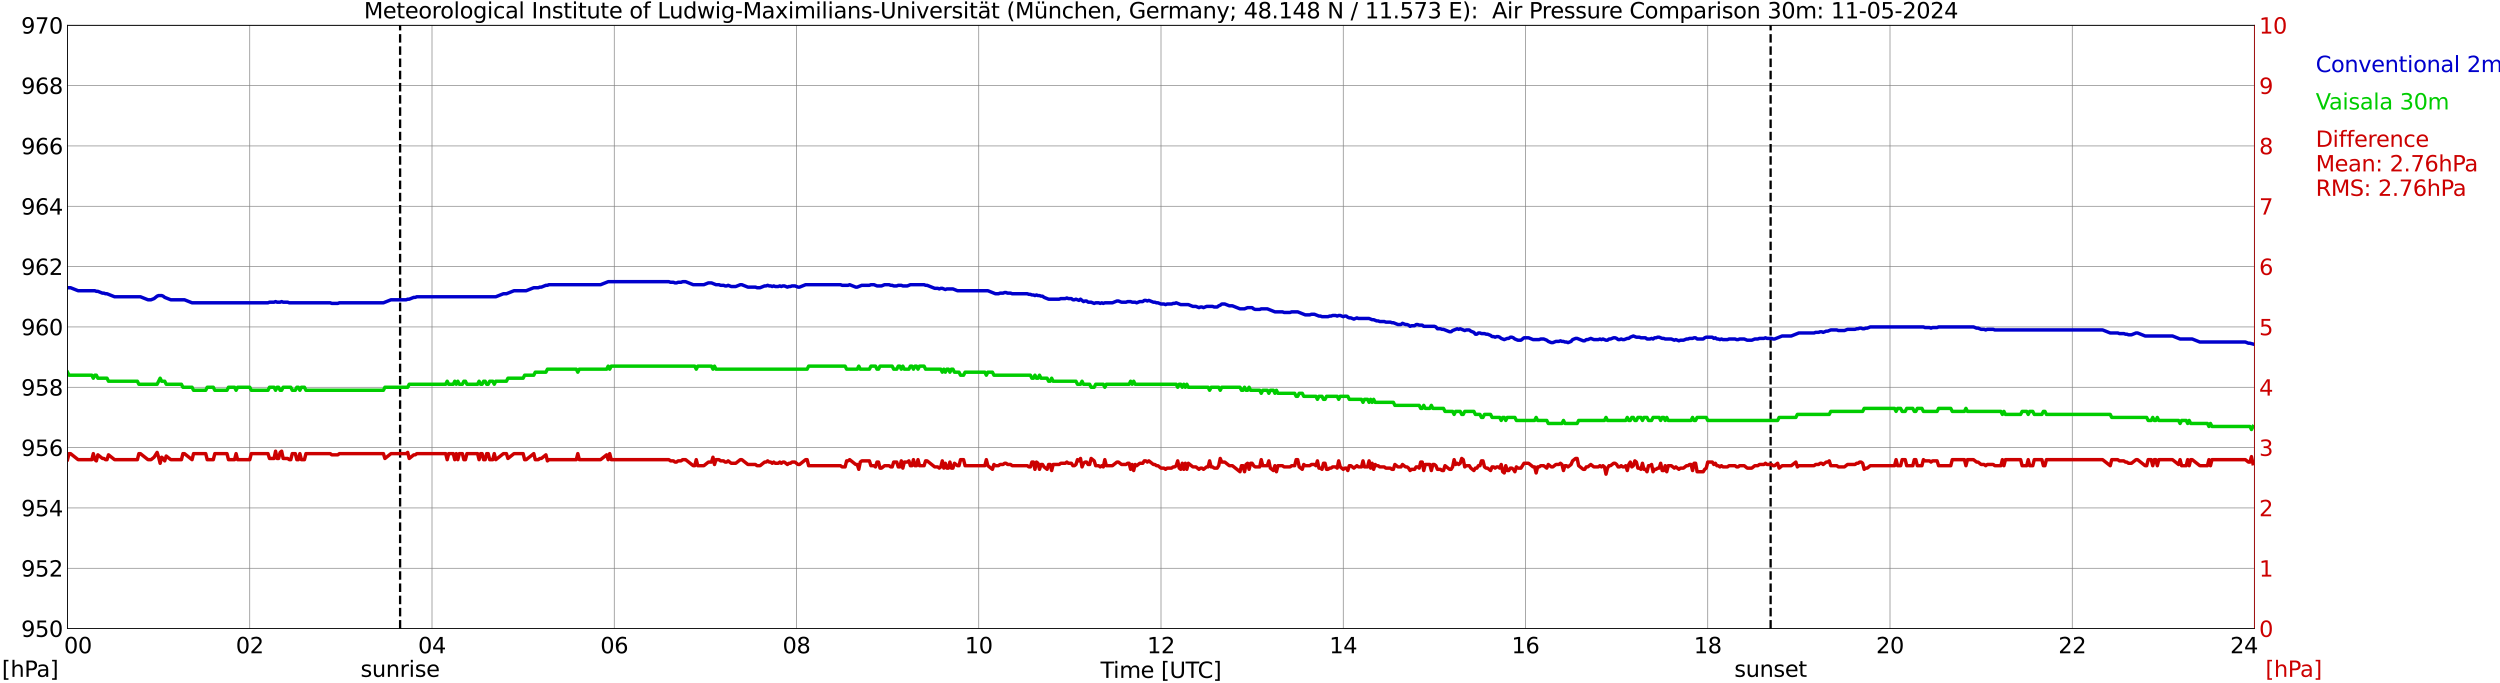 <?xml version="1.0" encoding="utf-8" standalone="no"?>
<!DOCTYPE svg PUBLIC "-//W3C//DTD SVG 1.1//EN"
  "http://www.w3.org/Graphics/SVG/1.1/DTD/svg11.dtd">
<svg xmlns:xlink="http://www.w3.org/1999/xlink" width="1085.4pt" height="296.64pt" viewBox="0 0 1085.4 296.64" xmlns="http://www.w3.org/2000/svg" version="1.1">
 <defs>
  <style type="text/css">*{stroke-linejoin: round; stroke-linecap: butt}</style>
 </defs>
 <g id="figure_1">
  <g id="patch_1">
   <path d="M 0 296.64 
L 1085.4 296.64 
L 1085.4 0 
L 0 0 
z
" style="fill: #ffffff"/>
  </g>
  <g id="axes_1">
   <g id="patch_2">
    <path d="M 29.306 272.909 
L 978.814 272.909 
L 978.814 10.976 
L 29.306 10.976 
z
" style="fill: #ffffff"/>
   </g>
   <g id="patch_3">
    <path d="M 978.814 272.909 
L 978.814 272.909 
L 978.814 10.976 
L 978.814 10.976 
z
" clip-path="url(#pc94f4e6533)" style="fill: #d3d3d3; opacity: 0.25; stroke: #d3d3d3; stroke-linejoin: miter"/>
   </g>
   <g id="matplotlib.axis_1">
    <g id="xtick_1">
     <g id="line2d_1">
      <path d="M 29.306 272.909 
L 29.306 10.976 
" clip-path="url(#pc94f4e6533)" style="fill: none; stroke: #808080; stroke-width: 0.3; stroke-linecap: square"/>
     </g>
     <g id="line2d_2"/>
     <g id="text_1">
      <!--    00 -->
      <g transform="translate(18.733 283.627) scale(0.095 -0.095)">
       <defs>
        <path id="DejaVuSans-20" transform="scale(0.016)"/>
        <path id="DejaVuSans-30" d="M 2034 4250 
Q 1547 4250 1301 3770 
Q 1056 3291 1056 2328 
Q 1056 1369 1301 889 
Q 1547 409 2034 409 
Q 2525 409 2770 889 
Q 3016 1369 3016 2328 
Q 3016 3291 2770 3770 
Q 2525 4250 2034 4250 
z
M 2034 4750 
Q 2819 4750 3233 4129 
Q 3647 3509 3647 2328 
Q 3647 1150 3233 529 
Q 2819 -91 2034 -91 
Q 1250 -91 836 529 
Q 422 1150 422 2328 
Q 422 3509 836 4129 
Q 1250 4750 2034 4750 
z
" transform="scale(0.016)"/>
       </defs>
       <use xlink:href="#DejaVuSans-20"/>
       <use xlink:href="#DejaVuSans-20" transform="translate(31.787 0)"/>
       <use xlink:href="#DejaVuSans-20" transform="translate(63.574 0)"/>
       <use xlink:href="#DejaVuSans-30" transform="translate(95.361 0)"/>
       <use xlink:href="#DejaVuSans-30" transform="translate(158.984 0)"/>
      </g>
     </g>
    </g>
    <g id="xtick_2">
     <g id="line2d_3">
      <path d="M 108.431 272.909 
L 108.431 10.976 
" clip-path="url(#pc94f4e6533)" style="fill: none; stroke: #808080; stroke-width: 0.3; stroke-linecap: square"/>
     </g>
     <g id="line2d_4"/>
     <g id="text_2">
      <!-- 02 -->
      <g transform="translate(102.387 283.627) scale(0.095 -0.095)">
       <defs>
        <path id="DejaVuSans-32" d="M 1228 531 
L 3431 531 
L 3431 0 
L 469 0 
L 469 531 
Q 828 903 1448 1529 
Q 2069 2156 2228 2338 
Q 2531 2678 2651 2914 
Q 2772 3150 2772 3378 
Q 2772 3750 2511 3984 
Q 2250 4219 1831 4219 
Q 1534 4219 1204 4116 
Q 875 4013 500 3803 
L 500 4441 
Q 881 4594 1212 4672 
Q 1544 4750 1819 4750 
Q 2544 4750 2975 4387 
Q 3406 4025 3406 3419 
Q 3406 3131 3298 2873 
Q 3191 2616 2906 2266 
Q 2828 2175 2409 1742 
Q 1991 1309 1228 531 
z
" transform="scale(0.016)"/>
       </defs>
       <use xlink:href="#DejaVuSans-30"/>
       <use xlink:href="#DejaVuSans-32" transform="translate(63.623 0)"/>
      </g>
     </g>
    </g>
    <g id="xtick_3">
     <g id="line2d_5">
      <path d="M 187.557 272.909 
L 187.557 10.976 
" clip-path="url(#pc94f4e6533)" style="fill: none; stroke: #808080; stroke-width: 0.3; stroke-linecap: square"/>
     </g>
     <g id="line2d_6"/>
     <g id="text_3">
      <!-- 04 -->
      <g transform="translate(181.513 283.627) scale(0.095 -0.095)">
       <defs>
        <path id="DejaVuSans-34" d="M 2419 4116 
L 825 1625 
L 2419 1625 
L 2419 4116 
z
M 2253 4666 
L 3047 4666 
L 3047 1625 
L 3713 1625 
L 3713 1100 
L 3047 1100 
L 3047 0 
L 2419 0 
L 2419 1100 
L 313 1100 
L 313 1709 
L 2253 4666 
z
" transform="scale(0.016)"/>
       </defs>
       <use xlink:href="#DejaVuSans-30"/>
       <use xlink:href="#DejaVuSans-34" transform="translate(63.623 0)"/>
      </g>
     </g>
    </g>
    <g id="xtick_4">
     <g id="line2d_7">
      <path d="M 266.683 272.909 
L 266.683 10.976 
" clip-path="url(#pc94f4e6533)" style="fill: none; stroke: #808080; stroke-width: 0.3; stroke-linecap: square"/>
     </g>
     <g id="line2d_8"/>
     <g id="text_4">
      <!-- 06 -->
      <g transform="translate(260.638 283.627) scale(0.095 -0.095)">
       <defs>
        <path id="DejaVuSans-36" d="M 2113 2584 
Q 1688 2584 1439 2293 
Q 1191 2003 1191 1497 
Q 1191 994 1439 701 
Q 1688 409 2113 409 
Q 2538 409 2786 701 
Q 3034 994 3034 1497 
Q 3034 2003 2786 2293 
Q 2538 2584 2113 2584 
z
M 3366 4563 
L 3366 3988 
Q 3128 4100 2886 4159 
Q 2644 4219 2406 4219 
Q 1781 4219 1451 3797 
Q 1122 3375 1075 2522 
Q 1259 2794 1537 2939 
Q 1816 3084 2150 3084 
Q 2853 3084 3261 2657 
Q 3669 2231 3669 1497 
Q 3669 778 3244 343 
Q 2819 -91 2113 -91 
Q 1303 -91 875 529 
Q 447 1150 447 2328 
Q 447 3434 972 4092 
Q 1497 4750 2381 4750 
Q 2619 4750 2861 4703 
Q 3103 4656 3366 4563 
z
" transform="scale(0.016)"/>
       </defs>
       <use xlink:href="#DejaVuSans-30"/>
       <use xlink:href="#DejaVuSans-36" transform="translate(63.623 0)"/>
      </g>
     </g>
    </g>
    <g id="xtick_5">
     <g id="line2d_9">
      <path d="M 345.808 272.909 
L 345.808 10.976 
" clip-path="url(#pc94f4e6533)" style="fill: none; stroke: #808080; stroke-width: 0.3; stroke-linecap: square"/>
     </g>
     <g id="line2d_10"/>
     <g id="text_5">
      <!-- 08 -->
      <g transform="translate(339.764 283.627) scale(0.095 -0.095)">
       <defs>
        <path id="DejaVuSans-38" d="M 2034 2216 
Q 1584 2216 1326 1975 
Q 1069 1734 1069 1313 
Q 1069 891 1326 650 
Q 1584 409 2034 409 
Q 2484 409 2743 651 
Q 3003 894 3003 1313 
Q 3003 1734 2745 1975 
Q 2488 2216 2034 2216 
z
M 1403 2484 
Q 997 2584 770 2862 
Q 544 3141 544 3541 
Q 544 4100 942 4425 
Q 1341 4750 2034 4750 
Q 2731 4750 3128 4425 
Q 3525 4100 3525 3541 
Q 3525 3141 3298 2862 
Q 3072 2584 2669 2484 
Q 3125 2378 3379 2068 
Q 3634 1759 3634 1313 
Q 3634 634 3220 271 
Q 2806 -91 2034 -91 
Q 1263 -91 848 271 
Q 434 634 434 1313 
Q 434 1759 690 2068 
Q 947 2378 1403 2484 
z
M 1172 3481 
Q 1172 3119 1398 2916 
Q 1625 2713 2034 2713 
Q 2441 2713 2670 2916 
Q 2900 3119 2900 3481 
Q 2900 3844 2670 4047 
Q 2441 4250 2034 4250 
Q 1625 4250 1398 4047 
Q 1172 3844 1172 3481 
z
" transform="scale(0.016)"/>
       </defs>
       <use xlink:href="#DejaVuSans-30"/>
       <use xlink:href="#DejaVuSans-38" transform="translate(63.623 0)"/>
      </g>
     </g>
    </g>
    <g id="xtick_6">
     <g id="line2d_11">
      <path d="M 424.934 272.909 
L 424.934 10.976 
" clip-path="url(#pc94f4e6533)" style="fill: none; stroke: #808080; stroke-width: 0.3; stroke-linecap: square"/>
     </g>
     <g id="line2d_12"/>
     <g id="text_6">
      <!-- 10 -->
      <g transform="translate(418.89 283.627) scale(0.095 -0.095)">
       <defs>
        <path id="DejaVuSans-31" d="M 794 531 
L 1825 531 
L 1825 4091 
L 703 3866 
L 703 4441 
L 1819 4666 
L 2450 4666 
L 2450 531 
L 3481 531 
L 3481 0 
L 794 0 
L 794 531 
z
" transform="scale(0.016)"/>
       </defs>
       <use xlink:href="#DejaVuSans-31"/>
       <use xlink:href="#DejaVuSans-30" transform="translate(63.623 0)"/>
      </g>
     </g>
    </g>
    <g id="xtick_7">
     <g id="line2d_13">
      <path d="M 504.06 272.909 
L 504.06 10.976 
" clip-path="url(#pc94f4e6533)" style="fill: none; stroke: #808080; stroke-width: 0.3; stroke-linecap: square"/>
     </g>
     <g id="line2d_14"/>
     <g id="text_7">
      <!-- 12 -->
      <g transform="translate(498.015 283.627) scale(0.095 -0.095)">
       <use xlink:href="#DejaVuSans-31"/>
       <use xlink:href="#DejaVuSans-32" transform="translate(63.623 0)"/>
      </g>
     </g>
    </g>
    <g id="xtick_8">
     <g id="line2d_15">
      <path d="M 583.185 272.909 
L 583.185 10.976 
" clip-path="url(#pc94f4e6533)" style="fill: none; stroke: #808080; stroke-width: 0.3; stroke-linecap: square"/>
     </g>
     <g id="line2d_16"/>
     <g id="text_8">
      <!-- 14 -->
      <g transform="translate(577.141 283.627) scale(0.095 -0.095)">
       <use xlink:href="#DejaVuSans-31"/>
       <use xlink:href="#DejaVuSans-34" transform="translate(63.623 0)"/>
      </g>
     </g>
    </g>
    <g id="xtick_9">
     <g id="line2d_17">
      <path d="M 662.311 272.909 
L 662.311 10.976 
" clip-path="url(#pc94f4e6533)" style="fill: none; stroke: #808080; stroke-width: 0.3; stroke-linecap: square"/>
     </g>
     <g id="line2d_18"/>
     <g id="text_9">
      <!-- 16 -->
      <g transform="translate(656.267 283.627) scale(0.095 -0.095)">
       <use xlink:href="#DejaVuSans-31"/>
       <use xlink:href="#DejaVuSans-36" transform="translate(63.623 0)"/>
      </g>
     </g>
    </g>
    <g id="xtick_10">
     <g id="line2d_19">
      <path d="M 741.437 272.909 
L 741.437 10.976 
" clip-path="url(#pc94f4e6533)" style="fill: none; stroke: #808080; stroke-width: 0.3; stroke-linecap: square"/>
     </g>
     <g id="line2d_20"/>
     <g id="text_10">
      <!-- 18 -->
      <g transform="translate(735.392 283.627) scale(0.095 -0.095)">
       <use xlink:href="#DejaVuSans-31"/>
       <use xlink:href="#DejaVuSans-38" transform="translate(63.623 0)"/>
      </g>
     </g>
    </g>
    <g id="xtick_11">
     <g id="line2d_21">
      <path d="M 820.562 272.909 
L 820.562 10.976 
" clip-path="url(#pc94f4e6533)" style="fill: none; stroke: #808080; stroke-width: 0.3; stroke-linecap: square"/>
     </g>
     <g id="line2d_22"/>
     <g id="text_11">
      <!-- 20 -->
      <g transform="translate(814.518 283.627) scale(0.095 -0.095)">
       <use xlink:href="#DejaVuSans-32"/>
       <use xlink:href="#DejaVuSans-30" transform="translate(63.623 0)"/>
      </g>
     </g>
    </g>
    <g id="xtick_12">
     <g id="line2d_23">
      <path d="M 899.688 272.909 
L 899.688 10.976 
" clip-path="url(#pc94f4e6533)" style="fill: none; stroke: #808080; stroke-width: 0.3; stroke-linecap: square"/>
     </g>
     <g id="line2d_24"/>
     <g id="text_12">
      <!-- 22 -->
      <g transform="translate(893.644 283.627) scale(0.095 -0.095)">
       <use xlink:href="#DejaVuSans-32"/>
       <use xlink:href="#DejaVuSans-32" transform="translate(63.623 0)"/>
      </g>
     </g>
    </g>
    <g id="xtick_13">
     <g id="line2d_25">
      <path d="M 978.814 272.909 
L 978.814 10.976 
" clip-path="url(#pc94f4e6533)" style="fill: none; stroke: #808080; stroke-width: 0.3; stroke-linecap: square"/>
     </g>
     <g id="line2d_26"/>
     <g id="text_13">
      <!-- 24    -->
      <g transform="translate(968.241 283.627) scale(0.095 -0.095)">
       <use xlink:href="#DejaVuSans-32"/>
       <use xlink:href="#DejaVuSans-34" transform="translate(63.623 0)"/>
       <use xlink:href="#DejaVuSans-20" transform="translate(127.246 0)"/>
       <use xlink:href="#DejaVuSans-20" transform="translate(159.033 0)"/>
       <use xlink:href="#DejaVuSans-20" transform="translate(190.82 0)"/>
      </g>
     </g>
    </g>
    <g id="text_14">
     <!-- Time [UTC] -->
     <g transform="translate(477.806 294.322) scale(0.095 -0.095)">
      <defs>
       <path id="DejaVuSans-54" d="M -19 4666 
L 3928 4666 
L 3928 4134 
L 2272 4134 
L 2272 0 
L 1638 0 
L 1638 4134 
L -19 4134 
L -19 4666 
z
" transform="scale(0.016)"/>
       <path id="DejaVuSans-69" d="M 603 3500 
L 1178 3500 
L 1178 0 
L 603 0 
L 603 3500 
z
M 603 4863 
L 1178 4863 
L 1178 4134 
L 603 4134 
L 603 4863 
z
" transform="scale(0.016)"/>
       <path id="DejaVuSans-6d" d="M 3328 2828 
Q 3544 3216 3844 3400 
Q 4144 3584 4550 3584 
Q 5097 3584 5394 3201 
Q 5691 2819 5691 2113 
L 5691 0 
L 5113 0 
L 5113 2094 
Q 5113 2597 4934 2840 
Q 4756 3084 4391 3084 
Q 3944 3084 3684 2787 
Q 3425 2491 3425 1978 
L 3425 0 
L 2847 0 
L 2847 2094 
Q 2847 2600 2669 2842 
Q 2491 3084 2119 3084 
Q 1678 3084 1418 2786 
Q 1159 2488 1159 1978 
L 1159 0 
L 581 0 
L 581 3500 
L 1159 3500 
L 1159 2956 
Q 1356 3278 1631 3431 
Q 1906 3584 2284 3584 
Q 2666 3584 2933 3390 
Q 3200 3197 3328 2828 
z
" transform="scale(0.016)"/>
       <path id="DejaVuSans-65" d="M 3597 1894 
L 3597 1613 
L 953 1613 
Q 991 1019 1311 708 
Q 1631 397 2203 397 
Q 2534 397 2845 478 
Q 3156 559 3463 722 
L 3463 178 
Q 3153 47 2828 -22 
Q 2503 -91 2169 -91 
Q 1331 -91 842 396 
Q 353 884 353 1716 
Q 353 2575 817 3079 
Q 1281 3584 2069 3584 
Q 2775 3584 3186 3129 
Q 3597 2675 3597 1894 
z
M 3022 2063 
Q 3016 2534 2758 2815 
Q 2500 3097 2075 3097 
Q 1594 3097 1305 2825 
Q 1016 2553 972 2059 
L 3022 2063 
z
" transform="scale(0.016)"/>
       <path id="DejaVuSans-5b" d="M 550 4863 
L 1875 4863 
L 1875 4416 
L 1125 4416 
L 1125 -397 
L 1875 -397 
L 1875 -844 
L 550 -844 
L 550 4863 
z
" transform="scale(0.016)"/>
       <path id="DejaVuSans-55" d="M 556 4666 
L 1191 4666 
L 1191 1831 
Q 1191 1081 1462 751 
Q 1734 422 2344 422 
Q 2950 422 3222 751 
Q 3494 1081 3494 1831 
L 3494 4666 
L 4128 4666 
L 4128 1753 
Q 4128 841 3676 375 
Q 3225 -91 2344 -91 
Q 1459 -91 1007 375 
Q 556 841 556 1753 
L 556 4666 
z
" transform="scale(0.016)"/>
       <path id="DejaVuSans-43" d="M 4122 4306 
L 4122 3641 
Q 3803 3938 3442 4084 
Q 3081 4231 2675 4231 
Q 1875 4231 1450 3742 
Q 1025 3253 1025 2328 
Q 1025 1406 1450 917 
Q 1875 428 2675 428 
Q 3081 428 3442 575 
Q 3803 722 4122 1019 
L 4122 359 
Q 3791 134 3420 21 
Q 3050 -91 2638 -91 
Q 1578 -91 968 557 
Q 359 1206 359 2328 
Q 359 3453 968 4101 
Q 1578 4750 2638 4750 
Q 3056 4750 3426 4639 
Q 3797 4528 4122 4306 
z
" transform="scale(0.016)"/>
       <path id="DejaVuSans-5d" d="M 1947 4863 
L 1947 -844 
L 622 -844 
L 622 -397 
L 1369 -397 
L 1369 4416 
L 622 4416 
L 622 4863 
L 1947 4863 
z
" transform="scale(0.016)"/>
      </defs>
      <use xlink:href="#DejaVuSans-54"/>
      <use xlink:href="#DejaVuSans-69" transform="translate(57.959 0)"/>
      <use xlink:href="#DejaVuSans-6d" transform="translate(85.742 0)"/>
      <use xlink:href="#DejaVuSans-65" transform="translate(183.154 0)"/>
      <use xlink:href="#DejaVuSans-20" transform="translate(244.678 0)"/>
      <use xlink:href="#DejaVuSans-5b" transform="translate(276.465 0)"/>
      <use xlink:href="#DejaVuSans-55" transform="translate(315.479 0)"/>
      <use xlink:href="#DejaVuSans-54" transform="translate(388.672 0)"/>
      <use xlink:href="#DejaVuSans-43" transform="translate(443.881 0)"/>
      <use xlink:href="#DejaVuSans-5d" transform="translate(513.705 0)"/>
     </g>
    </g>
   </g>
   <g id="matplotlib.axis_2">
    <g id="ytick_1">
     <g id="line2d_27">
      <path d="M 29.306 272.909 
L 978.814 272.909 
" clip-path="url(#pc94f4e6533)" style="fill: none; stroke: #808080; stroke-width: 0.3; stroke-linecap: square"/>
     </g>
     <g id="line2d_28"/>
     <g id="text_15">
      <!-- 950 -->
      <g transform="translate(9.173 276.518) scale(0.095 -0.095)">
       <defs>
        <path id="DejaVuSans-39" d="M 703 97 
L 703 672 
Q 941 559 1184 500 
Q 1428 441 1663 441 
Q 2288 441 2617 861 
Q 2947 1281 2994 2138 
Q 2813 1869 2534 1725 
Q 2256 1581 1919 1581 
Q 1219 1581 811 2004 
Q 403 2428 403 3163 
Q 403 3881 828 4315 
Q 1253 4750 1959 4750 
Q 2769 4750 3195 4129 
Q 3622 3509 3622 2328 
Q 3622 1225 3098 567 
Q 2575 -91 1691 -91 
Q 1453 -91 1209 -44 
Q 966 3 703 97 
z
M 1959 2075 
Q 2384 2075 2632 2365 
Q 2881 2656 2881 3163 
Q 2881 3666 2632 3958 
Q 2384 4250 1959 4250 
Q 1534 4250 1286 3958 
Q 1038 3666 1038 3163 
Q 1038 2656 1286 2365 
Q 1534 2075 1959 2075 
z
" transform="scale(0.016)"/>
        <path id="DejaVuSans-35" d="M 691 4666 
L 3169 4666 
L 3169 4134 
L 1269 4134 
L 1269 2991 
Q 1406 3038 1543 3061 
Q 1681 3084 1819 3084 
Q 2600 3084 3056 2656 
Q 3513 2228 3513 1497 
Q 3513 744 3044 326 
Q 2575 -91 1722 -91 
Q 1428 -91 1123 -41 
Q 819 9 494 109 
L 494 744 
Q 775 591 1075 516 
Q 1375 441 1709 441 
Q 2250 441 2565 725 
Q 2881 1009 2881 1497 
Q 2881 1984 2565 2268 
Q 2250 2553 1709 2553 
Q 1456 2553 1204 2497 
Q 953 2441 691 2322 
L 691 4666 
z
" transform="scale(0.016)"/>
       </defs>
       <use xlink:href="#DejaVuSans-39"/>
       <use xlink:href="#DejaVuSans-35" transform="translate(63.623 0)"/>
       <use xlink:href="#DejaVuSans-30" transform="translate(127.246 0)"/>
      </g>
     </g>
    </g>
    <g id="ytick_2">
     <g id="line2d_29">
      <path d="M 29.306 246.715 
L 978.814 246.715 
" clip-path="url(#pc94f4e6533)" style="fill: none; stroke: #808080; stroke-width: 0.3; stroke-linecap: square"/>
     </g>
     <g id="line2d_30"/>
     <g id="text_16">
      <!-- 952 -->
      <g transform="translate(9.173 250.325) scale(0.095 -0.095)">
       <use xlink:href="#DejaVuSans-39"/>
       <use xlink:href="#DejaVuSans-35" transform="translate(63.623 0)"/>
       <use xlink:href="#DejaVuSans-32" transform="translate(127.246 0)"/>
      </g>
     </g>
    </g>
    <g id="ytick_3">
     <g id="line2d_31">
      <path d="M 29.306 220.522 
L 978.814 220.522 
" clip-path="url(#pc94f4e6533)" style="fill: none; stroke: #808080; stroke-width: 0.3; stroke-linecap: square"/>
     </g>
     <g id="line2d_32"/>
     <g id="text_17">
      <!-- 954 -->
      <g transform="translate(9.173 224.131) scale(0.095 -0.095)">
       <use xlink:href="#DejaVuSans-39"/>
       <use xlink:href="#DejaVuSans-35" transform="translate(63.623 0)"/>
       <use xlink:href="#DejaVuSans-34" transform="translate(127.246 0)"/>
      </g>
     </g>
    </g>
    <g id="ytick_4">
     <g id="line2d_33">
      <path d="M 29.306 194.329 
L 978.814 194.329 
" clip-path="url(#pc94f4e6533)" style="fill: none; stroke: #808080; stroke-width: 0.3; stroke-linecap: square"/>
     </g>
     <g id="line2d_34"/>
     <g id="text_18">
      <!-- 956 -->
      <g transform="translate(9.173 197.938) scale(0.095 -0.095)">
       <use xlink:href="#DejaVuSans-39"/>
       <use xlink:href="#DejaVuSans-35" transform="translate(63.623 0)"/>
       <use xlink:href="#DejaVuSans-36" transform="translate(127.246 0)"/>
      </g>
     </g>
    </g>
    <g id="ytick_5">
     <g id="line2d_35">
      <path d="M 29.306 168.136 
L 978.814 168.136 
" clip-path="url(#pc94f4e6533)" style="fill: none; stroke: #808080; stroke-width: 0.3; stroke-linecap: square"/>
     </g>
     <g id="line2d_36"/>
     <g id="text_19">
      <!-- 958 -->
      <g transform="translate(9.173 171.745) scale(0.095 -0.095)">
       <use xlink:href="#DejaVuSans-39"/>
       <use xlink:href="#DejaVuSans-35" transform="translate(63.623 0)"/>
       <use xlink:href="#DejaVuSans-38" transform="translate(127.246 0)"/>
      </g>
     </g>
    </g>
    <g id="ytick_6">
     <g id="line2d_37">
      <path d="M 29.306 141.942 
L 978.814 141.942 
" clip-path="url(#pc94f4e6533)" style="fill: none; stroke: #808080; stroke-width: 0.3; stroke-linecap: square"/>
     </g>
     <g id="line2d_38"/>
     <g id="text_20">
      <!-- 960 -->
      <g transform="translate(9.173 145.551) scale(0.095 -0.095)">
       <use xlink:href="#DejaVuSans-39"/>
       <use xlink:href="#DejaVuSans-36" transform="translate(63.623 0)"/>
       <use xlink:href="#DejaVuSans-30" transform="translate(127.246 0)"/>
      </g>
     </g>
    </g>
    <g id="ytick_7">
     <g id="line2d_39">
      <path d="M 29.306 115.749 
L 978.814 115.749 
" clip-path="url(#pc94f4e6533)" style="fill: none; stroke: #808080; stroke-width: 0.3; stroke-linecap: square"/>
     </g>
     <g id="line2d_40"/>
     <g id="text_21">
      <!-- 962 -->
      <g transform="translate(9.173 119.358) scale(0.095 -0.095)">
       <use xlink:href="#DejaVuSans-39"/>
       <use xlink:href="#DejaVuSans-36" transform="translate(63.623 0)"/>
       <use xlink:href="#DejaVuSans-32" transform="translate(127.246 0)"/>
      </g>
     </g>
    </g>
    <g id="ytick_8">
     <g id="line2d_41">
      <path d="M 29.306 89.556 
L 978.814 89.556 
" clip-path="url(#pc94f4e6533)" style="fill: none; stroke: #808080; stroke-width: 0.3; stroke-linecap: square"/>
     </g>
     <g id="line2d_42"/>
     <g id="text_22">
      <!-- 964 -->
      <g transform="translate(9.173 93.165) scale(0.095 -0.095)">
       <use xlink:href="#DejaVuSans-39"/>
       <use xlink:href="#DejaVuSans-36" transform="translate(63.623 0)"/>
       <use xlink:href="#DejaVuSans-34" transform="translate(127.246 0)"/>
      </g>
     </g>
    </g>
    <g id="ytick_9">
     <g id="line2d_43">
      <path d="M 29.306 63.362 
L 978.814 63.362 
" clip-path="url(#pc94f4e6533)" style="fill: none; stroke: #808080; stroke-width: 0.3; stroke-linecap: square"/>
     </g>
     <g id="line2d_44"/>
     <g id="text_23">
      <!-- 966 -->
      <g transform="translate(9.173 66.972) scale(0.095 -0.095)">
       <use xlink:href="#DejaVuSans-39"/>
       <use xlink:href="#DejaVuSans-36" transform="translate(63.623 0)"/>
       <use xlink:href="#DejaVuSans-36" transform="translate(127.246 0)"/>
      </g>
     </g>
    </g>
    <g id="ytick_10">
     <g id="line2d_45">
      <path d="M 29.306 37.169 
L 978.814 37.169 
" clip-path="url(#pc94f4e6533)" style="fill: none; stroke: #808080; stroke-width: 0.3; stroke-linecap: square"/>
     </g>
     <g id="line2d_46"/>
     <g id="text_24">
      <!-- 968 -->
      <g transform="translate(9.173 40.778) scale(0.095 -0.095)">
       <use xlink:href="#DejaVuSans-39"/>
       <use xlink:href="#DejaVuSans-36" transform="translate(63.623 0)"/>
       <use xlink:href="#DejaVuSans-38" transform="translate(127.246 0)"/>
      </g>
     </g>
    </g>
    <g id="ytick_11">
     <g id="line2d_47">
      <path d="M 29.306 10.976 
L 978.814 10.976 
" clip-path="url(#pc94f4e6533)" style="fill: none; stroke: #808080; stroke-width: 0.3; stroke-linecap: square"/>
     </g>
     <g id="line2d_48"/>
     <g id="text_25">
      <!-- 970 -->
      <g transform="translate(9.173 14.585) scale(0.095 -0.095)">
       <defs>
        <path id="DejaVuSans-37" d="M 525 4666 
L 3525 4666 
L 3525 4397 
L 1831 0 
L 1172 0 
L 2766 4134 
L 525 4134 
L 525 4666 
z
" transform="scale(0.016)"/>
       </defs>
       <use xlink:href="#DejaVuSans-39"/>
       <use xlink:href="#DejaVuSans-37" transform="translate(63.623 0)"/>
       <use xlink:href="#DejaVuSans-30" transform="translate(127.246 0)"/>
      </g>
     </g>
    </g>
   </g>
   <g id="line2d_49">
    <path d="M 173.71 272.909 
L 173.71 10.976 
" clip-path="url(#pc94f4e6533)" style="fill: none; stroke-dasharray: 3.7,1.6; stroke-dashoffset: 0; stroke: #000000"/>
   </g>
   <g id="line2d_50">
    <path d="M 768.735 272.909 
L 768.735 10.976 
" clip-path="url(#pc94f4e6533)" style="fill: none; stroke-dasharray: 3.7,1.6; stroke-dashoffset: 0; stroke: #000000"/>
   </g>
   <g id="line2d_51">
    <path d="M 29.306 124.917 
L 30.625 124.917 
L 33.921 126.226 
L 41.175 126.226 
L 41.834 126.488 
L 42.493 126.488 
L 44.472 127.274 
L 45.131 127.274 
L 45.79 127.536 
L 46.45 127.536 
L 49.747 128.846 
L 60.956 128.846 
L 64.253 130.155 
L 65.572 130.155 
L 66.89 129.631 
L 68.209 128.584 
L 68.869 128.322 
L 70.187 128.322 
L 70.847 128.584 
L 71.506 129.108 
L 74.144 130.155 
L 80.078 130.155 
L 83.375 131.465 
L 116.344 131.465 
L 117.003 131.203 
L 118.982 131.203 
L 119.641 130.941 
L 120.3 131.203 
L 121.619 131.203 
L 122.278 130.941 
L 122.938 131.203 
L 124.916 131.203 
L 125.575 131.465 
L 143.379 131.465 
L 144.038 131.727 
L 146.676 131.727 
L 147.335 131.465 
L 166.457 131.465 
L 169.754 130.155 
L 176.348 130.155 
L 177.007 129.893 
L 177.666 129.893 
L 179.645 129.108 
L 180.304 129.108 
L 180.963 128.846 
L 215.251 128.846 
L 218.548 127.536 
L 219.867 127.536 
L 223.164 126.226 
L 228.439 126.226 
L 231.736 124.917 
L 233.714 124.917 
L 234.373 124.655 
L 235.033 124.655 
L 237.011 123.869 
L 237.67 123.869 
L 238.329 123.607 
L 260.748 123.607 
L 264.045 122.297 
L 290.42 122.297 
L 291.08 122.559 
L 292.399 122.559 
L 293.058 122.821 
L 293.717 122.821 
L 294.377 122.559 
L 295.696 122.559 
L 296.355 122.297 
L 297.674 122.297 
L 300.971 123.607 
L 305.586 123.607 
L 307.564 122.821 
L 308.883 122.821 
L 310.861 123.607 
L 312.18 123.607 
L 312.839 123.869 
L 314.158 123.869 
L 314.818 124.131 
L 315.477 124.131 
L 316.136 123.869 
L 317.455 124.393 
L 319.433 124.393 
L 321.411 123.607 
L 322.071 123.607 
L 324.708 124.655 
L 328.005 124.655 
L 328.665 124.917 
L 329.983 124.917 
L 331.961 124.131 
L 332.621 124.131 
L 333.28 123.869 
L 333.94 124.131 
L 334.599 124.131 
L 335.258 124.393 
L 335.918 124.131 
L 336.577 124.393 
L 337.896 124.393 
L 338.555 124.131 
L 339.215 124.393 
L 339.874 124.131 
L 340.533 124.131 
L 341.852 124.655 
L 342.512 124.393 
L 343.171 124.393 
L 343.83 124.131 
L 345.149 124.131 
L 346.468 124.655 
L 347.127 124.655 
L 349.765 123.607 
L 364.93 123.607 
L 365.59 123.869 
L 368.227 123.869 
L 368.887 123.607 
L 371.524 124.655 
L 372.184 124.655 
L 374.162 123.869 
L 377.459 123.869 
L 378.118 123.607 
L 379.437 123.607 
L 380.756 124.131 
L 382.734 124.131 
L 384.053 123.607 
L 386.031 123.607 
L 386.69 123.869 
L 387.349 123.869 
L 388.009 124.131 
L 389.328 124.131 
L 389.987 123.869 
L 391.306 123.869 
L 391.965 124.131 
L 393.943 124.131 
L 395.262 123.607 
L 401.196 123.607 
L 401.856 123.869 
L 402.515 123.869 
L 405.812 125.179 
L 407.131 125.179 
L 407.79 125.44 
L 408.45 125.179 
L 409.109 125.179 
L 410.428 125.702 
L 411.087 125.44 
L 413.725 125.44 
L 415.703 126.226 
L 428.89 126.226 
L 432.187 127.536 
L 433.506 127.536 
L 434.165 127.274 
L 435.484 127.274 
L 436.144 127.012 
L 436.803 127.012 
L 437.462 127.274 
L 438.781 127.274 
L 439.44 127.536 
L 446.034 127.536 
L 446.694 127.798 
L 447.353 127.798 
L 448.012 128.06 
L 448.672 128.06 
L 449.331 128.322 
L 449.991 128.06 
L 450.65 128.322 
L 451.309 128.322 
L 451.969 128.584 
L 452.628 128.584 
L 453.287 129.108 
L 455.266 129.893 
L 459.881 129.893 
L 460.541 129.631 
L 462.519 129.631 
L 463.178 129.369 
L 463.838 129.631 
L 465.156 129.631 
L 465.816 130.155 
L 466.475 130.155 
L 467.134 129.893 
L 468.453 130.417 
L 469.113 129.893 
L 470.431 130.941 
L 471.091 130.679 
L 471.75 130.679 
L 472.409 131.203 
L 473.728 131.203 
L 475.047 131.727 
L 475.706 131.465 
L 477.025 131.465 
L 477.685 131.727 
L 478.344 131.465 
L 479.003 131.727 
L 479.663 131.465 
L 482.96 131.465 
L 484.938 130.679 
L 485.597 130.679 
L 486.916 131.203 
L 488.894 131.203 
L 489.553 130.941 
L 490.872 130.941 
L 491.532 131.203 
L 492.85 131.203 
L 493.51 131.465 
L 494.828 130.941 
L 496.147 130.941 
L 496.807 130.417 
L 497.466 130.417 
L 498.125 130.679 
L 498.785 130.417 
L 500.763 131.203 
L 501.422 131.203 
L 502.082 131.465 
L 502.741 131.465 
L 504.06 131.989 
L 505.379 131.989 
L 506.038 132.251 
L 506.697 131.989 
L 508.675 131.989 
L 509.335 131.727 
L 509.994 131.727 
L 510.654 131.465 
L 512.632 132.251 
L 515.929 132.251 
L 517.907 133.037 
L 519.226 133.037 
L 520.544 133.56 
L 521.204 133.298 
L 521.863 133.298 
L 522.522 133.56 
L 523.841 133.037 
L 526.479 133.037 
L 527.138 133.298 
L 528.457 133.298 
L 529.116 132.775 
L 529.776 132.513 
L 530.435 131.989 
L 531.754 131.989 
L 533.732 132.775 
L 535.051 132.775 
L 538.348 134.084 
L 540.326 134.084 
L 541.644 133.56 
L 543.623 133.56 
L 544.282 134.084 
L 544.941 134.346 
L 546.919 134.346 
L 547.579 134.084 
L 550.216 134.084 
L 553.513 135.394 
L 556.81 135.394 
L 557.47 135.656 
L 560.107 135.656 
L 560.766 135.394 
L 563.404 135.394 
L 566.701 136.704 
L 568.679 136.704 
L 569.338 136.442 
L 570.657 136.442 
L 572.635 137.227 
L 573.295 137.227 
L 573.954 137.489 
L 576.592 137.489 
L 577.251 137.227 
L 577.91 137.227 
L 578.57 136.966 
L 579.889 136.966 
L 580.548 137.227 
L 581.207 136.966 
L 581.867 136.966 
L 583.185 137.489 
L 583.845 137.227 
L 584.504 137.227 
L 585.164 137.751 
L 585.823 138.013 
L 586.482 138.013 
L 587.801 138.537 
L 589.12 138.013 
L 589.779 138.275 
L 594.395 138.275 
L 595.714 138.799 
L 596.373 138.799 
L 597.692 139.323 
L 598.351 139.323 
L 599.011 139.585 
L 600.989 139.585 
L 601.648 139.847 
L 603.626 139.847 
L 604.286 140.109 
L 604.945 140.109 
L 606.923 140.895 
L 608.242 140.895 
L 608.901 140.371 
L 610.22 140.895 
L 610.879 140.895 
L 611.539 141.156 
L 612.198 141.68 
L 612.858 141.418 
L 614.176 141.418 
L 614.836 140.895 
L 615.495 140.895 
L 616.154 141.156 
L 617.473 141.156 
L 618.133 141.68 
L 622.748 141.68 
L 623.408 141.942 
L 624.067 142.728 
L 625.386 142.728 
L 626.045 142.99 
L 626.705 142.99 
L 629.342 144.038 
L 630.001 144.038 
L 630.661 143.514 
L 632.639 142.728 
L 633.298 142.99 
L 633.958 142.728 
L 635.936 143.514 
L 636.595 143.252 
L 637.914 143.252 
L 638.573 143.776 
L 639.892 144.3 
L 640.552 145.085 
L 641.211 145.085 
L 641.87 144.562 
L 642.53 144.562 
L 643.189 144.824 
L 644.508 144.824 
L 645.167 145.085 
L 645.827 145.085 
L 647.145 145.609 
L 647.805 146.133 
L 648.464 146.133 
L 649.123 146.395 
L 649.783 146.133 
L 650.442 146.133 
L 651.102 146.395 
L 651.761 146.919 
L 653.08 147.443 
L 654.399 146.919 
L 655.058 146.919 
L 655.717 146.395 
L 656.377 146.395 
L 657.036 146.657 
L 657.695 147.181 
L 659.014 147.705 
L 660.333 147.705 
L 661.652 146.657 
L 663.63 146.657 
L 665.608 147.443 
L 668.246 147.443 
L 668.905 147.181 
L 670.224 147.181 
L 671.542 147.705 
L 672.202 148.229 
L 673.521 148.753 
L 674.18 148.753 
L 675.499 148.229 
L 676.817 148.229 
L 677.477 147.967 
L 678.136 148.229 
L 678.796 148.229 
L 679.455 148.491 
L 680.114 148.491 
L 680.774 148.753 
L 682.092 148.229 
L 682.752 147.443 
L 684.071 146.919 
L 684.73 146.919 
L 687.368 147.967 
L 688.027 147.967 
L 688.686 147.443 
L 689.346 147.443 
L 690.664 146.919 
L 691.983 147.443 
L 693.961 147.443 
L 694.621 147.181 
L 695.28 147.443 
L 695.939 147.181 
L 697.258 147.705 
L 697.918 147.705 
L 698.577 147.181 
L 699.236 147.181 
L 700.555 146.657 
L 701.215 146.657 
L 701.874 146.919 
L 702.533 147.443 
L 703.193 147.443 
L 703.852 147.181 
L 704.511 147.443 
L 705.171 147.443 
L 706.49 146.919 
L 707.149 146.919 
L 707.808 146.395 
L 709.127 145.871 
L 710.446 146.395 
L 711.765 146.395 
L 712.424 146.657 
L 714.402 146.657 
L 715.062 147.181 
L 716.38 147.181 
L 717.04 146.919 
L 717.699 147.181 
L 718.358 146.657 
L 719.018 146.657 
L 719.677 146.395 
L 720.337 146.395 
L 721.655 146.919 
L 722.315 146.919 
L 722.974 147.181 
L 725.612 147.181 
L 726.93 147.705 
L 727.59 147.443 
L 728.909 147.967 
L 729.568 147.705 
L 730.887 147.705 
L 732.205 147.181 
L 732.865 147.181 
L 733.524 146.919 
L 734.843 146.919 
L 735.502 146.657 
L 736.162 146.657 
L 736.821 147.181 
L 739.459 147.181 
L 740.118 146.657 
L 740.777 146.395 
L 743.415 146.395 
L 744.074 146.919 
L 744.734 146.657 
L 745.393 147.181 
L 746.052 147.181 
L 746.712 147.443 
L 747.371 147.181 
L 748.031 147.443 
L 750.009 147.443 
L 750.668 147.181 
L 753.306 147.181 
L 753.965 147.443 
L 754.624 147.443 
L 755.284 147.181 
L 757.262 147.181 
L 758.581 147.705 
L 760.559 147.705 
L 761.878 147.181 
L 763.196 147.181 
L 763.856 146.919 
L 765.834 146.919 
L 766.493 146.657 
L 767.153 146.919 
L 769.131 146.919 
L 769.79 147.181 
L 770.449 147.181 
L 773.746 145.871 
L 777.703 145.871 
L 781 144.562 
L 787.593 144.562 
L 788.253 144.3 
L 789.572 144.3 
L 790.231 144.038 
L 790.89 144.038 
L 791.55 144.3 
L 792.868 143.776 
L 793.528 143.776 
L 794.847 143.252 
L 797.484 143.252 
L 798.143 143.514 
L 800.781 143.514 
L 802.1 142.99 
L 805.397 142.99 
L 806.056 142.728 
L 806.715 142.728 
L 807.375 142.466 
L 808.034 142.466 
L 808.694 142.728 
L 809.353 142.728 
L 810.012 142.466 
L 810.672 142.466 
L 811.99 141.942 
L 835.069 141.942 
L 835.728 142.204 
L 837.706 142.204 
L 838.366 142.466 
L 839.025 142.204 
L 841.003 142.204 
L 841.663 141.942 
L 856.828 141.942 
L 858.147 142.466 
L 858.806 142.466 
L 860.125 142.99 
L 861.444 142.99 
L 862.103 143.252 
L 862.763 142.99 
L 865.4 142.99 
L 866.06 143.252 
L 912.876 143.252 
L 916.173 144.562 
L 919.469 144.562 
L 920.129 144.824 
L 922.107 144.824 
L 922.766 145.085 
L 923.426 145.085 
L 924.085 145.347 
L 925.404 145.347 
L 927.382 144.562 
L 928.041 144.562 
L 931.338 145.871 
L 943.207 145.871 
L 946.504 147.181 
L 951.779 147.181 
L 955.076 148.491 
L 974.857 148.491 
L 976.176 149.014 
L 976.836 149.014 
L 978.154 149.364 
L 978.154 149.364 
" clip-path="url(#pc94f4e6533)" style="fill: none; stroke: #0000cc; stroke-width: 1.5; stroke-linecap: square"/>
   </g>
   <g id="line2d_52">
    <path d="M 29.306 161.587 
L 29.965 162.897 
L 39.856 162.897 
L 40.515 164.207 
L 41.175 162.897 
L 41.834 162.897 
L 42.493 164.207 
L 46.45 164.207 
L 47.109 165.516 
L 59.637 165.516 
L 60.297 166.826 
L 68.209 166.826 
L 69.528 164.207 
L 70.187 165.516 
L 71.506 165.516 
L 72.166 166.826 
L 78.759 166.826 
L 79.419 168.136 
L 83.375 168.136 
L 84.034 169.445 
L 89.309 169.445 
L 89.969 168.136 
L 92.606 168.136 
L 93.266 169.445 
L 98.541 169.445 
L 99.2 168.136 
L 101.838 168.136 
L 102.497 169.445 
L 103.156 168.136 
L 108.431 168.136 
L 109.091 169.445 
L 116.344 169.445 
L 117.003 168.136 
L 118.982 168.136 
L 119.641 169.445 
L 120.3 168.136 
L 120.96 168.136 
L 121.619 169.445 
L 122.278 169.445 
L 122.938 168.136 
L 126.235 168.136 
L 126.894 169.445 
L 128.213 169.445 
L 128.872 168.136 
L 129.532 168.136 
L 130.191 169.445 
L 130.85 168.136 
L 132.169 168.136 
L 132.829 169.445 
L 166.457 169.445 
L 167.116 168.136 
L 177.007 168.136 
L 177.666 166.826 
L 193.492 166.826 
L 194.151 165.516 
L 194.81 166.826 
L 196.788 166.826 
L 197.448 165.516 
L 198.107 166.826 
L 198.767 165.516 
L 199.426 166.826 
L 200.745 166.826 
L 201.404 165.516 
L 202.063 165.516 
L 202.723 166.826 
L 207.339 166.826 
L 207.998 165.516 
L 208.657 166.826 
L 209.317 166.826 
L 209.976 165.516 
L 210.635 165.516 
L 211.295 166.826 
L 211.954 166.826 
L 212.614 165.516 
L 213.932 165.516 
L 214.592 166.826 
L 215.251 165.516 
L 219.867 165.516 
L 220.526 164.207 
L 227.12 164.207 
L 227.779 162.897 
L 231.736 162.897 
L 232.395 161.587 
L 237.011 161.587 
L 237.67 160.278 
L 250.198 160.278 
L 250.858 161.587 
L 251.517 160.278 
L 263.386 160.278 
L 264.045 158.968 
L 264.705 160.278 
L 265.364 158.968 
L 301.63 158.968 
L 302.289 160.278 
L 302.949 158.968 
L 308.883 158.968 
L 309.543 160.278 
L 310.202 158.968 
L 310.861 160.278 
L 350.424 160.278 
L 351.083 158.968 
L 366.909 158.968 
L 367.568 160.278 
L 372.184 160.278 
L 372.843 158.968 
L 373.502 160.278 
L 377.459 160.278 
L 378.118 158.968 
L 380.096 158.968 
L 380.756 160.278 
L 381.415 160.278 
L 382.074 158.968 
L 387.349 158.968 
L 388.009 160.278 
L 389.328 160.278 
L 389.987 158.968 
L 390.646 158.968 
L 391.306 160.278 
L 391.965 158.968 
L 392.624 160.278 
L 394.603 160.278 
L 395.262 158.968 
L 395.921 158.968 
L 396.581 160.278 
L 397.24 158.968 
L 397.899 158.968 
L 398.559 160.278 
L 399.218 158.968 
L 401.196 158.968 
L 401.856 160.278 
L 408.45 160.278 
L 409.109 161.587 
L 409.768 160.278 
L 410.428 161.587 
L 411.087 160.278 
L 411.746 160.278 
L 412.406 161.587 
L 413.065 160.278 
L 413.725 160.278 
L 414.384 161.587 
L 416.362 161.587 
L 417.022 162.897 
L 418.34 162.897 
L 419 161.587 
L 427.572 161.587 
L 428.231 162.897 
L 428.89 161.587 
L 430.869 161.587 
L 431.528 162.897 
L 447.353 162.897 
L 448.012 164.207 
L 448.672 164.207 
L 449.331 162.897 
L 449.991 164.207 
L 450.65 164.207 
L 451.309 162.897 
L 451.969 164.207 
L 454.606 164.207 
L 455.266 165.516 
L 455.925 165.516 
L 456.584 164.207 
L 457.244 165.516 
L 467.134 165.516 
L 467.794 166.826 
L 469.113 166.826 
L 469.772 165.516 
L 470.431 166.826 
L 473.069 166.826 
L 473.728 168.136 
L 475.047 168.136 
L 475.706 166.826 
L 479.003 166.826 
L 479.663 168.136 
L 480.322 166.826 
L 490.213 166.826 
L 490.872 165.516 
L 491.532 166.826 
L 492.191 165.516 
L 492.85 166.826 
L 510.654 166.826 
L 511.313 168.136 
L 511.972 166.826 
L 512.632 166.826 
L 513.291 168.136 
L 513.95 166.826 
L 514.61 168.136 
L 515.269 166.826 
L 515.929 168.136 
L 524.501 168.136 
L 525.16 169.445 
L 525.819 168.136 
L 529.116 168.136 
L 529.776 169.445 
L 530.435 168.136 
L 538.348 168.136 
L 539.007 169.445 
L 539.666 169.445 
L 540.326 168.136 
L 540.985 169.445 
L 541.644 169.445 
L 542.304 168.136 
L 542.963 169.445 
L 546.919 169.445 
L 547.579 170.755 
L 548.238 169.445 
L 550.216 169.445 
L 550.876 170.755 
L 551.535 169.445 
L 552.854 169.445 
L 553.513 170.755 
L 554.173 169.445 
L 554.832 170.755 
L 562.085 170.755 
L 562.745 172.065 
L 563.404 172.065 
L 564.063 170.755 
L 565.382 170.755 
L 566.042 172.065 
L 571.317 172.065 
L 571.976 173.374 
L 572.635 172.065 
L 573.954 172.065 
L 574.613 173.374 
L 575.273 173.374 
L 575.932 172.065 
L 580.548 172.065 
L 581.207 173.374 
L 581.867 172.065 
L 585.164 172.065 
L 585.823 173.374 
L 591.098 173.374 
L 591.757 174.684 
L 592.417 173.374 
L 593.736 173.374 
L 594.395 174.684 
L 595.054 173.374 
L 595.714 174.684 
L 596.373 173.374 
L 597.032 174.684 
L 604.945 174.684 
L 605.604 175.994 
L 616.154 175.994 
L 616.814 177.303 
L 617.473 177.303 
L 618.133 175.994 
L 618.792 177.303 
L 620.77 177.303 
L 621.429 175.994 
L 622.089 177.303 
L 626.705 177.303 
L 627.364 178.613 
L 630.661 178.613 
L 631.32 179.923 
L 631.98 178.613 
L 633.958 178.613 
L 634.617 179.923 
L 635.276 179.923 
L 635.936 178.613 
L 639.892 178.613 
L 640.552 179.923 
L 642.53 179.923 
L 643.189 181.232 
L 643.848 181.232 
L 644.508 179.923 
L 647.145 179.923 
L 647.805 181.232 
L 651.102 181.232 
L 651.761 182.542 
L 652.42 181.232 
L 653.08 181.232 
L 653.739 182.542 
L 654.399 181.232 
L 657.695 181.232 
L 658.355 182.542 
L 666.267 182.542 
L 666.927 181.232 
L 667.586 182.542 
L 671.542 182.542 
L 672.202 183.852 
L 678.136 183.852 
L 678.796 182.542 
L 679.455 183.852 
L 684.73 183.852 
L 685.389 182.542 
L 696.599 182.542 
L 697.258 181.232 
L 697.918 182.542 
L 705.83 182.542 
L 706.49 181.232 
L 707.149 182.542 
L 707.808 182.542 
L 708.468 181.232 
L 709.127 181.232 
L 709.786 182.542 
L 710.446 182.542 
L 711.105 181.232 
L 712.424 181.232 
L 713.083 182.542 
L 713.743 181.232 
L 715.062 181.232 
L 715.721 182.542 
L 717.04 182.542 
L 717.699 181.232 
L 720.337 181.232 
L 720.996 182.542 
L 721.655 181.232 
L 722.315 181.232 
L 722.974 182.542 
L 723.633 181.232 
L 724.293 182.542 
L 734.184 182.542 
L 734.843 181.232 
L 735.502 182.542 
L 736.162 182.542 
L 736.821 181.232 
L 740.777 181.232 
L 741.437 182.542 
L 771.768 182.542 
L 772.428 181.232 
L 779.681 181.232 
L 780.34 179.923 
L 794.187 179.923 
L 794.847 178.613 
L 808.694 178.613 
L 809.353 177.303 
L 822.541 177.303 
L 823.2 178.613 
L 823.859 177.303 
L 825.178 177.303 
L 825.837 178.613 
L 827.156 178.613 
L 827.816 177.303 
L 830.453 177.303 
L 831.112 178.613 
L 831.772 178.613 
L 832.431 177.303 
L 834.409 177.303 
L 835.069 178.613 
L 841.003 178.613 
L 841.663 177.303 
L 846.938 177.303 
L 847.597 178.613 
L 852.872 178.613 
L 853.531 177.303 
L 854.191 178.613 
L 868.697 178.613 
L 869.357 179.923 
L 870.016 178.613 
L 870.675 179.923 
L 877.269 179.923 
L 877.929 178.613 
L 879.907 178.613 
L 880.566 179.923 
L 881.225 178.613 
L 882.544 178.613 
L 883.204 179.923 
L 886.5 179.923 
L 887.16 178.613 
L 887.819 178.613 
L 888.479 179.923 
L 916.173 179.923 
L 916.832 181.232 
L 931.998 181.232 
L 932.657 182.542 
L 933.976 182.542 
L 934.635 181.232 
L 935.295 182.542 
L 935.954 182.542 
L 936.613 181.232 
L 937.273 182.542 
L 945.845 182.542 
L 946.504 183.852 
L 947.163 182.542 
L 949.142 182.542 
L 949.801 183.852 
L 950.46 182.542 
L 951.12 183.852 
L 958.373 183.852 
L 959.032 185.161 
L 959.692 183.852 
L 960.351 185.161 
L 976.836 185.161 
L 977.495 186.471 
L 978.154 185.161 
L 978.154 185.161 
" clip-path="url(#pc94f4e6533)" style="fill: none; stroke: #00cc00; stroke-width: 1.5; stroke-linecap: square"/>
   </g>
   <g id="patch_4">
    <path d="M 29.306 272.909 
L 29.306 10.976 
" style="fill: none; stroke: #000000; stroke-width: 0.3; stroke-linejoin: miter; stroke-linecap: square"/>
   </g>
   <g id="patch_5">
    <path d="M 978.814 272.909 
L 978.814 10.976 
" style="fill: none; stroke: #000000; stroke-width: 0.3; stroke-linejoin: miter; stroke-linecap: square"/>
   </g>
   <g id="patch_6">
    <path d="M 29.306 272.909 
L 978.814 272.909 
" style="fill: none; stroke: #000000; stroke-width: 0.3; stroke-linejoin: miter; stroke-linecap: square"/>
   </g>
   <g id="patch_7">
    <path d="M 29.306 10.976 
L 978.814 10.976 
" style="fill: none; stroke: #000000; stroke-width: 0.3; stroke-linejoin: miter; stroke-linecap: square"/>
   </g>
   <g id="text_26">
    <!-- sunrise -->
    <g transform="translate(156.546 293.863) scale(0.095 -0.095)">
     <defs>
      <path id="DejaVuSans-73" d="M 2834 3397 
L 2834 2853 
Q 2591 2978 2328 3040 
Q 2066 3103 1784 3103 
Q 1356 3103 1142 2972 
Q 928 2841 928 2578 
Q 928 2378 1081 2264 
Q 1234 2150 1697 2047 
L 1894 2003 
Q 2506 1872 2764 1633 
Q 3022 1394 3022 966 
Q 3022 478 2636 193 
Q 2250 -91 1575 -91 
Q 1294 -91 989 -36 
Q 684 19 347 128 
L 347 722 
Q 666 556 975 473 
Q 1284 391 1588 391 
Q 1994 391 2212 530 
Q 2431 669 2431 922 
Q 2431 1156 2273 1281 
Q 2116 1406 1581 1522 
L 1381 1569 
Q 847 1681 609 1914 
Q 372 2147 372 2553 
Q 372 3047 722 3315 
Q 1072 3584 1716 3584 
Q 2034 3584 2315 3537 
Q 2597 3491 2834 3397 
z
" transform="scale(0.016)"/>
      <path id="DejaVuSans-75" d="M 544 1381 
L 544 3500 
L 1119 3500 
L 1119 1403 
Q 1119 906 1312 657 
Q 1506 409 1894 409 
Q 2359 409 2629 706 
Q 2900 1003 2900 1516 
L 2900 3500 
L 3475 3500 
L 3475 0 
L 2900 0 
L 2900 538 
Q 2691 219 2414 64 
Q 2138 -91 1772 -91 
Q 1169 -91 856 284 
Q 544 659 544 1381 
z
M 1991 3584 
L 1991 3584 
z
" transform="scale(0.016)"/>
      <path id="DejaVuSans-6e" d="M 3513 2113 
L 3513 0 
L 2938 0 
L 2938 2094 
Q 2938 2591 2744 2837 
Q 2550 3084 2163 3084 
Q 1697 3084 1428 2787 
Q 1159 2491 1159 1978 
L 1159 0 
L 581 0 
L 581 3500 
L 1159 3500 
L 1159 2956 
Q 1366 3272 1645 3428 
Q 1925 3584 2291 3584 
Q 2894 3584 3203 3211 
Q 3513 2838 3513 2113 
z
" transform="scale(0.016)"/>
      <path id="DejaVuSans-72" d="M 2631 2963 
Q 2534 3019 2420 3045 
Q 2306 3072 2169 3072 
Q 1681 3072 1420 2755 
Q 1159 2438 1159 1844 
L 1159 0 
L 581 0 
L 581 3500 
L 1159 3500 
L 1159 2956 
Q 1341 3275 1631 3429 
Q 1922 3584 2338 3584 
Q 2397 3584 2469 3576 
Q 2541 3569 2628 3553 
L 2631 2963 
z
" transform="scale(0.016)"/>
     </defs>
     <use xlink:href="#DejaVuSans-73"/>
     <use xlink:href="#DejaVuSans-75" transform="translate(52.1 0)"/>
     <use xlink:href="#DejaVuSans-6e" transform="translate(115.479 0)"/>
     <use xlink:href="#DejaVuSans-72" transform="translate(178.857 0)"/>
     <use xlink:href="#DejaVuSans-69" transform="translate(219.971 0)"/>
     <use xlink:href="#DejaVuSans-73" transform="translate(247.754 0)"/>
     <use xlink:href="#DejaVuSans-65" transform="translate(299.854 0)"/>
    </g>
   </g>
   <g id="text_27">
    <!-- sunset -->
    <g transform="translate(752.981 293.863) scale(0.095 -0.095)">
     <defs>
      <path id="DejaVuSans-74" d="M 1172 4494 
L 1172 3500 
L 2356 3500 
L 2356 3053 
L 1172 3053 
L 1172 1153 
Q 1172 725 1289 603 
Q 1406 481 1766 481 
L 2356 481 
L 2356 0 
L 1766 0 
Q 1100 0 847 248 
Q 594 497 594 1153 
L 594 3053 
L 172 3053 
L 172 3500 
L 594 3500 
L 594 4494 
L 1172 4494 
z
" transform="scale(0.016)"/>
     </defs>
     <use xlink:href="#DejaVuSans-73"/>
     <use xlink:href="#DejaVuSans-75" transform="translate(52.1 0)"/>
     <use xlink:href="#DejaVuSans-6e" transform="translate(115.479 0)"/>
     <use xlink:href="#DejaVuSans-73" transform="translate(178.857 0)"/>
     <use xlink:href="#DejaVuSans-65" transform="translate(230.957 0)"/>
     <use xlink:href="#DejaVuSans-74" transform="translate(292.48 0)"/>
    </g>
   </g>
   <g id="text_28">
    <!-- [hPa] -->
    <g transform="translate(0.821 293.863) scale(0.095 -0.095)">
     <defs>
      <path id="DejaVuSans-68" d="M 3513 2113 
L 3513 0 
L 2938 0 
L 2938 2094 
Q 2938 2591 2744 2837 
Q 2550 3084 2163 3084 
Q 1697 3084 1428 2787 
Q 1159 2491 1159 1978 
L 1159 0 
L 581 0 
L 581 4863 
L 1159 4863 
L 1159 2956 
Q 1366 3272 1645 3428 
Q 1925 3584 2291 3584 
Q 2894 3584 3203 3211 
Q 3513 2838 3513 2113 
z
" transform="scale(0.016)"/>
      <path id="DejaVuSans-50" d="M 1259 4147 
L 1259 2394 
L 2053 2394 
Q 2494 2394 2734 2622 
Q 2975 2850 2975 3272 
Q 2975 3691 2734 3919 
Q 2494 4147 2053 4147 
L 1259 4147 
z
M 628 4666 
L 2053 4666 
Q 2838 4666 3239 4311 
Q 3641 3956 3641 3272 
Q 3641 2581 3239 2228 
Q 2838 1875 2053 1875 
L 1259 1875 
L 1259 0 
L 628 0 
L 628 4666 
z
" transform="scale(0.016)"/>
      <path id="DejaVuSans-61" d="M 2194 1759 
Q 1497 1759 1228 1600 
Q 959 1441 959 1056 
Q 959 750 1161 570 
Q 1363 391 1709 391 
Q 2188 391 2477 730 
Q 2766 1069 2766 1631 
L 2766 1759 
L 2194 1759 
z
M 3341 1997 
L 3341 0 
L 2766 0 
L 2766 531 
Q 2569 213 2275 61 
Q 1981 -91 1556 -91 
Q 1019 -91 701 211 
Q 384 513 384 1019 
Q 384 1609 779 1909 
Q 1175 2209 1959 2209 
L 2766 2209 
L 2766 2266 
Q 2766 2663 2505 2880 
Q 2244 3097 1772 3097 
Q 1472 3097 1187 3025 
Q 903 2953 641 2809 
L 641 3341 
Q 956 3463 1253 3523 
Q 1550 3584 1831 3584 
Q 2591 3584 2966 3190 
Q 3341 2797 3341 1997 
z
" transform="scale(0.016)"/>
     </defs>
     <use xlink:href="#DejaVuSans-5b"/>
     <use xlink:href="#DejaVuSans-68" transform="translate(39.014 0)"/>
     <use xlink:href="#DejaVuSans-50" transform="translate(102.393 0)"/>
     <use xlink:href="#DejaVuSans-61" transform="translate(158.195 0)"/>
     <use xlink:href="#DejaVuSans-5d" transform="translate(219.475 0)"/>
    </g>
   </g>
   <g id="text_29">
    <!-- Conventional 2m -->
    <g style="fill: #0000cc" transform="translate(1005.4 31.291) scale(0.095 -0.095)">
     <defs>
      <path id="DejaVuSans-6f" d="M 1959 3097 
Q 1497 3097 1228 2736 
Q 959 2375 959 1747 
Q 959 1119 1226 758 
Q 1494 397 1959 397 
Q 2419 397 2687 759 
Q 2956 1122 2956 1747 
Q 2956 2369 2687 2733 
Q 2419 3097 1959 3097 
z
M 1959 3584 
Q 2709 3584 3137 3096 
Q 3566 2609 3566 1747 
Q 3566 888 3137 398 
Q 2709 -91 1959 -91 
Q 1206 -91 779 398 
Q 353 888 353 1747 
Q 353 2609 779 3096 
Q 1206 3584 1959 3584 
z
" transform="scale(0.016)"/>
      <path id="DejaVuSans-76" d="M 191 3500 
L 800 3500 
L 1894 563 
L 2988 3500 
L 3597 3500 
L 2284 0 
L 1503 0 
L 191 3500 
z
" transform="scale(0.016)"/>
      <path id="DejaVuSans-6c" d="M 603 4863 
L 1178 4863 
L 1178 0 
L 603 0 
L 603 4863 
z
" transform="scale(0.016)"/>
     </defs>
     <use xlink:href="#DejaVuSans-43"/>
     <use xlink:href="#DejaVuSans-6f" transform="translate(69.824 0)"/>
     <use xlink:href="#DejaVuSans-6e" transform="translate(131.006 0)"/>
     <use xlink:href="#DejaVuSans-76" transform="translate(194.385 0)"/>
     <use xlink:href="#DejaVuSans-65" transform="translate(253.564 0)"/>
     <use xlink:href="#DejaVuSans-6e" transform="translate(315.088 0)"/>
     <use xlink:href="#DejaVuSans-74" transform="translate(378.467 0)"/>
     <use xlink:href="#DejaVuSans-69" transform="translate(417.676 0)"/>
     <use xlink:href="#DejaVuSans-6f" transform="translate(445.459 0)"/>
     <use xlink:href="#DejaVuSans-6e" transform="translate(506.641 0)"/>
     <use xlink:href="#DejaVuSans-61" transform="translate(570.02 0)"/>
     <use xlink:href="#DejaVuSans-6c" transform="translate(631.299 0)"/>
     <use xlink:href="#DejaVuSans-20" transform="translate(659.082 0)"/>
     <use xlink:href="#DejaVuSans-32" transform="translate(690.869 0)"/>
     <use xlink:href="#DejaVuSans-6d" transform="translate(754.492 0)"/>
    </g>
   </g>
   <g id="text_30">
    <!-- Vaisala 30m -->
    <g style="fill: #00cc00" transform="translate(1005.4 47.531) scale(0.095 -0.095)">
     <defs>
      <path id="DejaVuSans-56" d="M 1831 0 
L 50 4666 
L 709 4666 
L 2188 738 
L 3669 4666 
L 4325 4666 
L 2547 0 
L 1831 0 
z
" transform="scale(0.016)"/>
      <path id="DejaVuSans-33" d="M 2597 2516 
Q 3050 2419 3304 2112 
Q 3559 1806 3559 1356 
Q 3559 666 3084 287 
Q 2609 -91 1734 -91 
Q 1441 -91 1130 -33 
Q 819 25 488 141 
L 488 750 
Q 750 597 1062 519 
Q 1375 441 1716 441 
Q 2309 441 2620 675 
Q 2931 909 2931 1356 
Q 2931 1769 2642 2001 
Q 2353 2234 1838 2234 
L 1294 2234 
L 1294 2753 
L 1863 2753 
Q 2328 2753 2575 2939 
Q 2822 3125 2822 3475 
Q 2822 3834 2567 4026 
Q 2313 4219 1838 4219 
Q 1578 4219 1281 4162 
Q 984 4106 628 3988 
L 628 4550 
Q 988 4650 1302 4700 
Q 1616 4750 1894 4750 
Q 2613 4750 3031 4423 
Q 3450 4097 3450 3541 
Q 3450 3153 3228 2886 
Q 3006 2619 2597 2516 
z
" transform="scale(0.016)"/>
     </defs>
     <use xlink:href="#DejaVuSans-56"/>
     <use xlink:href="#DejaVuSans-61" transform="translate(60.658 0)"/>
     <use xlink:href="#DejaVuSans-69" transform="translate(121.938 0)"/>
     <use xlink:href="#DejaVuSans-73" transform="translate(149.721 0)"/>
     <use xlink:href="#DejaVuSans-61" transform="translate(201.82 0)"/>
     <use xlink:href="#DejaVuSans-6c" transform="translate(263.1 0)"/>
     <use xlink:href="#DejaVuSans-61" transform="translate(290.883 0)"/>
     <use xlink:href="#DejaVuSans-20" transform="translate(352.162 0)"/>
     <use xlink:href="#DejaVuSans-33" transform="translate(383.949 0)"/>
     <use xlink:href="#DejaVuSans-30" transform="translate(447.572 0)"/>
     <use xlink:href="#DejaVuSans-6d" transform="translate(511.195 0)"/>
    </g>
   </g>
   <g id="text_31">
    <!-- Difference -->
    <g style="fill: #cc0000" transform="translate(1005.4 63.771) scale(0.095 -0.095)">
     <defs>
      <path id="DejaVuSans-44" d="M 1259 4147 
L 1259 519 
L 2022 519 
Q 2988 519 3436 956 
Q 3884 1394 3884 2338 
Q 3884 3275 3436 3711 
Q 2988 4147 2022 4147 
L 1259 4147 
z
M 628 4666 
L 1925 4666 
Q 3281 4666 3915 4102 
Q 4550 3538 4550 2338 
Q 4550 1131 3912 565 
Q 3275 0 1925 0 
L 628 0 
L 628 4666 
z
" transform="scale(0.016)"/>
      <path id="DejaVuSans-66" d="M 2375 4863 
L 2375 4384 
L 1825 4384 
Q 1516 4384 1395 4259 
Q 1275 4134 1275 3809 
L 1275 3500 
L 2222 3500 
L 2222 3053 
L 1275 3053 
L 1275 0 
L 697 0 
L 697 3053 
L 147 3053 
L 147 3500 
L 697 3500 
L 697 3744 
Q 697 4328 969 4595 
Q 1241 4863 1831 4863 
L 2375 4863 
z
" transform="scale(0.016)"/>
      <path id="DejaVuSans-63" d="M 3122 3366 
L 3122 2828 
Q 2878 2963 2633 3030 
Q 2388 3097 2138 3097 
Q 1578 3097 1268 2742 
Q 959 2388 959 1747 
Q 959 1106 1268 751 
Q 1578 397 2138 397 
Q 2388 397 2633 464 
Q 2878 531 3122 666 
L 3122 134 
Q 2881 22 2623 -34 
Q 2366 -91 2075 -91 
Q 1284 -91 818 406 
Q 353 903 353 1747 
Q 353 2603 823 3093 
Q 1294 3584 2113 3584 
Q 2378 3584 2631 3529 
Q 2884 3475 3122 3366 
z
" transform="scale(0.016)"/>
     </defs>
     <use xlink:href="#DejaVuSans-44"/>
     <use xlink:href="#DejaVuSans-69" transform="translate(77.002 0)"/>
     <use xlink:href="#DejaVuSans-66" transform="translate(104.785 0)"/>
     <use xlink:href="#DejaVuSans-66" transform="translate(139.99 0)"/>
     <use xlink:href="#DejaVuSans-65" transform="translate(175.195 0)"/>
     <use xlink:href="#DejaVuSans-72" transform="translate(236.719 0)"/>
     <use xlink:href="#DejaVuSans-65" transform="translate(275.582 0)"/>
     <use xlink:href="#DejaVuSans-6e" transform="translate(337.105 0)"/>
     <use xlink:href="#DejaVuSans-63" transform="translate(400.484 0)"/>
     <use xlink:href="#DejaVuSans-65" transform="translate(455.465 0)"/>
    </g>
    <!-- Mean: 2.76hPa -->
    <g style="fill: #cc0000" transform="translate(1005.4 74.408) scale(0.095 -0.095)">
     <defs>
      <path id="DejaVuSans-4d" d="M 628 4666 
L 1569 4666 
L 2759 1491 
L 3956 4666 
L 4897 4666 
L 4897 0 
L 4281 0 
L 4281 4097 
L 3078 897 
L 2444 897 
L 1241 4097 
L 1241 0 
L 628 0 
L 628 4666 
z
" transform="scale(0.016)"/>
      <path id="DejaVuSans-3a" d="M 750 794 
L 1409 794 
L 1409 0 
L 750 0 
L 750 794 
z
M 750 3309 
L 1409 3309 
L 1409 2516 
L 750 2516 
L 750 3309 
z
" transform="scale(0.016)"/>
      <path id="DejaVuSans-2e" d="M 684 794 
L 1344 794 
L 1344 0 
L 684 0 
L 684 794 
z
" transform="scale(0.016)"/>
     </defs>
     <use xlink:href="#DejaVuSans-4d"/>
     <use xlink:href="#DejaVuSans-65" transform="translate(86.279 0)"/>
     <use xlink:href="#DejaVuSans-61" transform="translate(147.803 0)"/>
     <use xlink:href="#DejaVuSans-6e" transform="translate(209.082 0)"/>
     <use xlink:href="#DejaVuSans-3a" transform="translate(272.461 0)"/>
     <use xlink:href="#DejaVuSans-20" transform="translate(306.152 0)"/>
     <use xlink:href="#DejaVuSans-32" transform="translate(337.939 0)"/>
     <use xlink:href="#DejaVuSans-2e" transform="translate(401.562 0)"/>
     <use xlink:href="#DejaVuSans-37" transform="translate(433.35 0)"/>
     <use xlink:href="#DejaVuSans-36" transform="translate(496.973 0)"/>
     <use xlink:href="#DejaVuSans-68" transform="translate(560.596 0)"/>
     <use xlink:href="#DejaVuSans-50" transform="translate(623.975 0)"/>
     <use xlink:href="#DejaVuSans-61" transform="translate(679.777 0)"/>
    </g>
    <!-- RMS: 2.76hPa -->
    <g style="fill: #cc0000" transform="translate(1005.4 85.046) scale(0.095 -0.095)">
     <defs>
      <path id="DejaVuSans-52" d="M 2841 2188 
Q 3044 2119 3236 1894 
Q 3428 1669 3622 1275 
L 4263 0 
L 3584 0 
L 2988 1197 
Q 2756 1666 2539 1819 
Q 2322 1972 1947 1972 
L 1259 1972 
L 1259 0 
L 628 0 
L 628 4666 
L 2053 4666 
Q 2853 4666 3247 4331 
Q 3641 3997 3641 3322 
Q 3641 2881 3436 2590 
Q 3231 2300 2841 2188 
z
M 1259 4147 
L 1259 2491 
L 2053 2491 
Q 2509 2491 2742 2702 
Q 2975 2913 2975 3322 
Q 2975 3731 2742 3939 
Q 2509 4147 2053 4147 
L 1259 4147 
z
" transform="scale(0.016)"/>
      <path id="DejaVuSans-53" d="M 3425 4513 
L 3425 3897 
Q 3066 4069 2747 4153 
Q 2428 4238 2131 4238 
Q 1616 4238 1336 4038 
Q 1056 3838 1056 3469 
Q 1056 3159 1242 3001 
Q 1428 2844 1947 2747 
L 2328 2669 
Q 3034 2534 3370 2195 
Q 3706 1856 3706 1288 
Q 3706 609 3251 259 
Q 2797 -91 1919 -91 
Q 1588 -91 1214 -16 
Q 841 59 441 206 
L 441 856 
Q 825 641 1194 531 
Q 1563 422 1919 422 
Q 2459 422 2753 634 
Q 3047 847 3047 1241 
Q 3047 1584 2836 1778 
Q 2625 1972 2144 2069 
L 1759 2144 
Q 1053 2284 737 2584 
Q 422 2884 422 3419 
Q 422 4038 858 4394 
Q 1294 4750 2059 4750 
Q 2388 4750 2728 4690 
Q 3069 4631 3425 4513 
z
" transform="scale(0.016)"/>
     </defs>
     <use xlink:href="#DejaVuSans-52"/>
     <use xlink:href="#DejaVuSans-4d" transform="translate(69.482 0)"/>
     <use xlink:href="#DejaVuSans-53" transform="translate(155.762 0)"/>
     <use xlink:href="#DejaVuSans-3a" transform="translate(219.238 0)"/>
     <use xlink:href="#DejaVuSans-20" transform="translate(252.93 0)"/>
     <use xlink:href="#DejaVuSans-32" transform="translate(284.717 0)"/>
     <use xlink:href="#DejaVuSans-2e" transform="translate(348.34 0)"/>
     <use xlink:href="#DejaVuSans-37" transform="translate(380.127 0)"/>
     <use xlink:href="#DejaVuSans-36" transform="translate(443.75 0)"/>
     <use xlink:href="#DejaVuSans-68" transform="translate(507.373 0)"/>
     <use xlink:href="#DejaVuSans-50" transform="translate(570.752 0)"/>
     <use xlink:href="#DejaVuSans-61" transform="translate(626.555 0)"/>
    </g>
   </g>
   <g id="text_32">
    <!-- Meteorological Institute of Ludwig-Maximilians-Universität (München, Germany; 48.148 N / 11.573 E):  Air Pressure Comparison 30m: 11-05-2024 -->
    <g transform="translate(158.02 7.976) scale(0.095 -0.095)">
     <defs>
      <path id="DejaVuSans-67" d="M 2906 1791 
Q 2906 2416 2648 2759 
Q 2391 3103 1925 3103 
Q 1463 3103 1205 2759 
Q 947 2416 947 1791 
Q 947 1169 1205 825 
Q 1463 481 1925 481 
Q 2391 481 2648 825 
Q 2906 1169 2906 1791 
z
M 3481 434 
Q 3481 -459 3084 -895 
Q 2688 -1331 1869 -1331 
Q 1566 -1331 1297 -1286 
Q 1028 -1241 775 -1147 
L 775 -588 
Q 1028 -725 1275 -790 
Q 1522 -856 1778 -856 
Q 2344 -856 2625 -561 
Q 2906 -266 2906 331 
L 2906 616 
Q 2728 306 2450 153 
Q 2172 0 1784 0 
Q 1141 0 747 490 
Q 353 981 353 1791 
Q 353 2603 747 3093 
Q 1141 3584 1784 3584 
Q 2172 3584 2450 3431 
Q 2728 3278 2906 2969 
L 2906 3500 
L 3481 3500 
L 3481 434 
z
" transform="scale(0.016)"/>
      <path id="DejaVuSans-49" d="M 628 4666 
L 1259 4666 
L 1259 0 
L 628 0 
L 628 4666 
z
" transform="scale(0.016)"/>
      <path id="DejaVuSans-4c" d="M 628 4666 
L 1259 4666 
L 1259 531 
L 3531 531 
L 3531 0 
L 628 0 
L 628 4666 
z
" transform="scale(0.016)"/>
      <path id="DejaVuSans-64" d="M 2906 2969 
L 2906 4863 
L 3481 4863 
L 3481 0 
L 2906 0 
L 2906 525 
Q 2725 213 2448 61 
Q 2172 -91 1784 -91 
Q 1150 -91 751 415 
Q 353 922 353 1747 
Q 353 2572 751 3078 
Q 1150 3584 1784 3584 
Q 2172 3584 2448 3432 
Q 2725 3281 2906 2969 
z
M 947 1747 
Q 947 1113 1208 752 
Q 1469 391 1925 391 
Q 2381 391 2643 752 
Q 2906 1113 2906 1747 
Q 2906 2381 2643 2742 
Q 2381 3103 1925 3103 
Q 1469 3103 1208 2742 
Q 947 2381 947 1747 
z
" transform="scale(0.016)"/>
      <path id="DejaVuSans-77" d="M 269 3500 
L 844 3500 
L 1563 769 
L 2278 3500 
L 2956 3500 
L 3675 769 
L 4391 3500 
L 4966 3500 
L 4050 0 
L 3372 0 
L 2619 2869 
L 1863 0 
L 1184 0 
L 269 3500 
z
" transform="scale(0.016)"/>
      <path id="DejaVuSans-2d" d="M 313 2009 
L 1997 2009 
L 1997 1497 
L 313 1497 
L 313 2009 
z
" transform="scale(0.016)"/>
      <path id="DejaVuSans-78" d="M 3513 3500 
L 2247 1797 
L 3578 0 
L 2900 0 
L 1881 1375 
L 863 0 
L 184 0 
L 1544 1831 
L 300 3500 
L 978 3500 
L 1906 2253 
L 2834 3500 
L 3513 3500 
z
" transform="scale(0.016)"/>
      <path id="DejaVuSans-e4" d="M 2194 1759 
Q 1497 1759 1228 1600 
Q 959 1441 959 1056 
Q 959 750 1161 570 
Q 1363 391 1709 391 
Q 2188 391 2477 730 
Q 2766 1069 2766 1631 
L 2766 1759 
L 2194 1759 
z
M 3341 1997 
L 3341 0 
L 2766 0 
L 2766 531 
Q 2569 213 2275 61 
Q 1981 -91 1556 -91 
Q 1019 -91 701 211 
Q 384 513 384 1019 
Q 384 1609 779 1909 
Q 1175 2209 1959 2209 
L 2766 2209 
L 2766 2266 
Q 2766 2663 2505 2880 
Q 2244 3097 1772 3097 
Q 1472 3097 1187 3025 
Q 903 2953 641 2809 
L 641 3341 
Q 956 3463 1253 3523 
Q 1550 3584 1831 3584 
Q 2591 3584 2966 3190 
Q 3341 2797 3341 1997 
z
M 2150 4850 
L 2784 4850 
L 2784 4219 
L 2150 4219 
L 2150 4850 
z
M 928 4850 
L 1562 4850 
L 1562 4219 
L 928 4219 
L 928 4850 
z
" transform="scale(0.016)"/>
      <path id="DejaVuSans-28" d="M 1984 4856 
Q 1566 4138 1362 3434 
Q 1159 2731 1159 2009 
Q 1159 1288 1364 580 
Q 1569 -128 1984 -844 
L 1484 -844 
Q 1016 -109 783 600 
Q 550 1309 550 2009 
Q 550 2706 781 3412 
Q 1013 4119 1484 4856 
L 1984 4856 
z
" transform="scale(0.016)"/>
      <path id="DejaVuSans-fc" d="M 544 1381 
L 544 3500 
L 1119 3500 
L 1119 1403 
Q 1119 906 1312 657 
Q 1506 409 1894 409 
Q 2359 409 2629 706 
Q 2900 1003 2900 1516 
L 2900 3500 
L 3475 3500 
L 3475 0 
L 2900 0 
L 2900 538 
Q 2691 219 2414 64 
Q 2138 -91 1772 -91 
Q 1169 -91 856 284 
Q 544 659 544 1381 
z
M 1991 3584 
L 1991 3584 
z
M 2278 4850 
L 2912 4850 
L 2912 4219 
L 2278 4219 
L 2278 4850 
z
M 1056 4850 
L 1690 4850 
L 1690 4219 
L 1056 4219 
L 1056 4850 
z
" transform="scale(0.016)"/>
      <path id="DejaVuSans-2c" d="M 750 794 
L 1409 794 
L 1409 256 
L 897 -744 
L 494 -744 
L 750 256 
L 750 794 
z
" transform="scale(0.016)"/>
      <path id="DejaVuSans-47" d="M 3809 666 
L 3809 1919 
L 2778 1919 
L 2778 2438 
L 4434 2438 
L 4434 434 
Q 4069 175 3628 42 
Q 3188 -91 2688 -91 
Q 1594 -91 976 548 
Q 359 1188 359 2328 
Q 359 3472 976 4111 
Q 1594 4750 2688 4750 
Q 3144 4750 3555 4637 
Q 3966 4525 4313 4306 
L 4313 3634 
Q 3963 3931 3569 4081 
Q 3175 4231 2741 4231 
Q 1884 4231 1454 3753 
Q 1025 3275 1025 2328 
Q 1025 1384 1454 906 
Q 1884 428 2741 428 
Q 3075 428 3337 486 
Q 3600 544 3809 666 
z
" transform="scale(0.016)"/>
      <path id="DejaVuSans-79" d="M 2059 -325 
Q 1816 -950 1584 -1140 
Q 1353 -1331 966 -1331 
L 506 -1331 
L 506 -850 
L 844 -850 
Q 1081 -850 1212 -737 
Q 1344 -625 1503 -206 
L 1606 56 
L 191 3500 
L 800 3500 
L 1894 763 
L 2988 3500 
L 3597 3500 
L 2059 -325 
z
" transform="scale(0.016)"/>
      <path id="DejaVuSans-3b" d="M 750 3309 
L 1409 3309 
L 1409 2516 
L 750 2516 
L 750 3309 
z
M 750 794 
L 1409 794 
L 1409 256 
L 897 -744 
L 494 -744 
L 750 256 
L 750 794 
z
" transform="scale(0.016)"/>
      <path id="DejaVuSans-4e" d="M 628 4666 
L 1478 4666 
L 3547 763 
L 3547 4666 
L 4159 4666 
L 4159 0 
L 3309 0 
L 1241 3903 
L 1241 0 
L 628 0 
L 628 4666 
z
" transform="scale(0.016)"/>
      <path id="DejaVuSans-2f" d="M 1625 4666 
L 2156 4666 
L 531 -594 
L 0 -594 
L 1625 4666 
z
" transform="scale(0.016)"/>
      <path id="DejaVuSans-45" d="M 628 4666 
L 3578 4666 
L 3578 4134 
L 1259 4134 
L 1259 2753 
L 3481 2753 
L 3481 2222 
L 1259 2222 
L 1259 531 
L 3634 531 
L 3634 0 
L 628 0 
L 628 4666 
z
" transform="scale(0.016)"/>
      <path id="DejaVuSans-29" d="M 513 4856 
L 1013 4856 
Q 1481 4119 1714 3412 
Q 1947 2706 1947 2009 
Q 1947 1309 1714 600 
Q 1481 -109 1013 -844 
L 513 -844 
Q 928 -128 1133 580 
Q 1338 1288 1338 2009 
Q 1338 2731 1133 3434 
Q 928 4138 513 4856 
z
" transform="scale(0.016)"/>
      <path id="DejaVuSans-41" d="M 2188 4044 
L 1331 1722 
L 3047 1722 
L 2188 4044 
z
M 1831 4666 
L 2547 4666 
L 4325 0 
L 3669 0 
L 3244 1197 
L 1141 1197 
L 716 0 
L 50 0 
L 1831 4666 
z
" transform="scale(0.016)"/>
      <path id="DejaVuSans-70" d="M 1159 525 
L 1159 -1331 
L 581 -1331 
L 581 3500 
L 1159 3500 
L 1159 2969 
Q 1341 3281 1617 3432 
Q 1894 3584 2278 3584 
Q 2916 3584 3314 3078 
Q 3713 2572 3713 1747 
Q 3713 922 3314 415 
Q 2916 -91 2278 -91 
Q 1894 -91 1617 61 
Q 1341 213 1159 525 
z
M 3116 1747 
Q 3116 2381 2855 2742 
Q 2594 3103 2138 3103 
Q 1681 3103 1420 2742 
Q 1159 2381 1159 1747 
Q 1159 1113 1420 752 
Q 1681 391 2138 391 
Q 2594 391 2855 752 
Q 3116 1113 3116 1747 
z
" transform="scale(0.016)"/>
     </defs>
     <use xlink:href="#DejaVuSans-4d"/>
     <use xlink:href="#DejaVuSans-65" transform="translate(86.279 0)"/>
     <use xlink:href="#DejaVuSans-74" transform="translate(147.803 0)"/>
     <use xlink:href="#DejaVuSans-65" transform="translate(187.012 0)"/>
     <use xlink:href="#DejaVuSans-6f" transform="translate(248.535 0)"/>
     <use xlink:href="#DejaVuSans-72" transform="translate(309.717 0)"/>
     <use xlink:href="#DejaVuSans-6f" transform="translate(348.58 0)"/>
     <use xlink:href="#DejaVuSans-6c" transform="translate(409.762 0)"/>
     <use xlink:href="#DejaVuSans-6f" transform="translate(437.545 0)"/>
     <use xlink:href="#DejaVuSans-67" transform="translate(498.727 0)"/>
     <use xlink:href="#DejaVuSans-69" transform="translate(562.203 0)"/>
     <use xlink:href="#DejaVuSans-63" transform="translate(589.986 0)"/>
     <use xlink:href="#DejaVuSans-61" transform="translate(644.967 0)"/>
     <use xlink:href="#DejaVuSans-6c" transform="translate(706.246 0)"/>
     <use xlink:href="#DejaVuSans-20" transform="translate(734.029 0)"/>
     <use xlink:href="#DejaVuSans-49" transform="translate(765.816 0)"/>
     <use xlink:href="#DejaVuSans-6e" transform="translate(795.309 0)"/>
     <use xlink:href="#DejaVuSans-73" transform="translate(858.688 0)"/>
     <use xlink:href="#DejaVuSans-74" transform="translate(910.787 0)"/>
     <use xlink:href="#DejaVuSans-69" transform="translate(949.996 0)"/>
     <use xlink:href="#DejaVuSans-74" transform="translate(977.779 0)"/>
     <use xlink:href="#DejaVuSans-75" transform="translate(1016.988 0)"/>
     <use xlink:href="#DejaVuSans-74" transform="translate(1080.367 0)"/>
     <use xlink:href="#DejaVuSans-65" transform="translate(1119.576 0)"/>
     <use xlink:href="#DejaVuSans-20" transform="translate(1181.1 0)"/>
     <use xlink:href="#DejaVuSans-6f" transform="translate(1212.887 0)"/>
     <use xlink:href="#DejaVuSans-66" transform="translate(1274.068 0)"/>
     <use xlink:href="#DejaVuSans-20" transform="translate(1309.273 0)"/>
     <use xlink:href="#DejaVuSans-4c" transform="translate(1341.061 0)"/>
     <use xlink:href="#DejaVuSans-75" transform="translate(1395.023 0)"/>
     <use xlink:href="#DejaVuSans-64" transform="translate(1458.402 0)"/>
     <use xlink:href="#DejaVuSans-77" transform="translate(1521.879 0)"/>
     <use xlink:href="#DejaVuSans-69" transform="translate(1603.666 0)"/>
     <use xlink:href="#DejaVuSans-67" transform="translate(1631.449 0)"/>
     <use xlink:href="#DejaVuSans-2d" transform="translate(1694.926 0)"/>
     <use xlink:href="#DejaVuSans-4d" transform="translate(1731.01 0)"/>
     <use xlink:href="#DejaVuSans-61" transform="translate(1817.289 0)"/>
     <use xlink:href="#DejaVuSans-78" transform="translate(1878.568 0)"/>
     <use xlink:href="#DejaVuSans-69" transform="translate(1937.748 0)"/>
     <use xlink:href="#DejaVuSans-6d" transform="translate(1965.531 0)"/>
     <use xlink:href="#DejaVuSans-69" transform="translate(2062.943 0)"/>
     <use xlink:href="#DejaVuSans-6c" transform="translate(2090.727 0)"/>
     <use xlink:href="#DejaVuSans-69" transform="translate(2118.51 0)"/>
     <use xlink:href="#DejaVuSans-61" transform="translate(2146.293 0)"/>
     <use xlink:href="#DejaVuSans-6e" transform="translate(2207.572 0)"/>
     <use xlink:href="#DejaVuSans-73" transform="translate(2270.951 0)"/>
     <use xlink:href="#DejaVuSans-2d" transform="translate(2323.051 0)"/>
     <use xlink:href="#DejaVuSans-55" transform="translate(2359.135 0)"/>
     <use xlink:href="#DejaVuSans-6e" transform="translate(2432.328 0)"/>
     <use xlink:href="#DejaVuSans-69" transform="translate(2495.707 0)"/>
     <use xlink:href="#DejaVuSans-76" transform="translate(2523.49 0)"/>
     <use xlink:href="#DejaVuSans-65" transform="translate(2582.67 0)"/>
     <use xlink:href="#DejaVuSans-72" transform="translate(2644.193 0)"/>
     <use xlink:href="#DejaVuSans-73" transform="translate(2685.307 0)"/>
     <use xlink:href="#DejaVuSans-69" transform="translate(2737.406 0)"/>
     <use xlink:href="#DejaVuSans-74" transform="translate(2765.189 0)"/>
     <use xlink:href="#DejaVuSans-e4" transform="translate(2804.398 0)"/>
     <use xlink:href="#DejaVuSans-74" transform="translate(2865.678 0)"/>
     <use xlink:href="#DejaVuSans-20" transform="translate(2904.887 0)"/>
     <use xlink:href="#DejaVuSans-28" transform="translate(2936.674 0)"/>
     <use xlink:href="#DejaVuSans-4d" transform="translate(2975.688 0)"/>
     <use xlink:href="#DejaVuSans-fc" transform="translate(3061.967 0)"/>
     <use xlink:href="#DejaVuSans-6e" transform="translate(3125.346 0)"/>
     <use xlink:href="#DejaVuSans-63" transform="translate(3188.725 0)"/>
     <use xlink:href="#DejaVuSans-68" transform="translate(3243.705 0)"/>
     <use xlink:href="#DejaVuSans-65" transform="translate(3307.084 0)"/>
     <use xlink:href="#DejaVuSans-6e" transform="translate(3368.607 0)"/>
     <use xlink:href="#DejaVuSans-2c" transform="translate(3431.986 0)"/>
     <use xlink:href="#DejaVuSans-20" transform="translate(3463.773 0)"/>
     <use xlink:href="#DejaVuSans-47" transform="translate(3495.561 0)"/>
     <use xlink:href="#DejaVuSans-65" transform="translate(3573.051 0)"/>
     <use xlink:href="#DejaVuSans-72" transform="translate(3634.574 0)"/>
     <use xlink:href="#DejaVuSans-6d" transform="translate(3673.938 0)"/>
     <use xlink:href="#DejaVuSans-61" transform="translate(3771.35 0)"/>
     <use xlink:href="#DejaVuSans-6e" transform="translate(3832.629 0)"/>
     <use xlink:href="#DejaVuSans-79" transform="translate(3896.008 0)"/>
     <use xlink:href="#DejaVuSans-3b" transform="translate(3955.188 0)"/>
     <use xlink:href="#DejaVuSans-20" transform="translate(3988.879 0)"/>
     <use xlink:href="#DejaVuSans-34" transform="translate(4020.666 0)"/>
     <use xlink:href="#DejaVuSans-38" transform="translate(4084.289 0)"/>
     <use xlink:href="#DejaVuSans-2e" transform="translate(4147.912 0)"/>
     <use xlink:href="#DejaVuSans-31" transform="translate(4179.699 0)"/>
     <use xlink:href="#DejaVuSans-34" transform="translate(4243.322 0)"/>
     <use xlink:href="#DejaVuSans-38" transform="translate(4306.945 0)"/>
     <use xlink:href="#DejaVuSans-20" transform="translate(4370.568 0)"/>
     <use xlink:href="#DejaVuSans-4e" transform="translate(4402.355 0)"/>
     <use xlink:href="#DejaVuSans-20" transform="translate(4477.16 0)"/>
     <use xlink:href="#DejaVuSans-2f" transform="translate(4508.947 0)"/>
     <use xlink:href="#DejaVuSans-20" transform="translate(4542.639 0)"/>
     <use xlink:href="#DejaVuSans-31" transform="translate(4574.426 0)"/>
     <use xlink:href="#DejaVuSans-31" transform="translate(4638.049 0)"/>
     <use xlink:href="#DejaVuSans-2e" transform="translate(4701.672 0)"/>
     <use xlink:href="#DejaVuSans-35" transform="translate(4733.459 0)"/>
     <use xlink:href="#DejaVuSans-37" transform="translate(4797.082 0)"/>
     <use xlink:href="#DejaVuSans-33" transform="translate(4860.705 0)"/>
     <use xlink:href="#DejaVuSans-20" transform="translate(4924.328 0)"/>
     <use xlink:href="#DejaVuSans-45" transform="translate(4956.115 0)"/>
     <use xlink:href="#DejaVuSans-29" transform="translate(5019.299 0)"/>
     <use xlink:href="#DejaVuSans-3a" transform="translate(5058.312 0)"/>
     <use xlink:href="#DejaVuSans-20" transform="translate(5092.004 0)"/>
     <use xlink:href="#DejaVuSans-20" transform="translate(5123.791 0)"/>
     <use xlink:href="#DejaVuSans-41" transform="translate(5155.578 0)"/>
     <use xlink:href="#DejaVuSans-69" transform="translate(5223.986 0)"/>
     <use xlink:href="#DejaVuSans-72" transform="translate(5251.77 0)"/>
     <use xlink:href="#DejaVuSans-20" transform="translate(5292.883 0)"/>
     <use xlink:href="#DejaVuSans-50" transform="translate(5324.67 0)"/>
     <use xlink:href="#DejaVuSans-72" transform="translate(5383.223 0)"/>
     <use xlink:href="#DejaVuSans-65" transform="translate(5422.086 0)"/>
     <use xlink:href="#DejaVuSans-73" transform="translate(5483.609 0)"/>
     <use xlink:href="#DejaVuSans-73" transform="translate(5535.709 0)"/>
     <use xlink:href="#DejaVuSans-75" transform="translate(5587.809 0)"/>
     <use xlink:href="#DejaVuSans-72" transform="translate(5651.188 0)"/>
     <use xlink:href="#DejaVuSans-65" transform="translate(5690.051 0)"/>
     <use xlink:href="#DejaVuSans-20" transform="translate(5751.574 0)"/>
     <use xlink:href="#DejaVuSans-43" transform="translate(5783.361 0)"/>
     <use xlink:href="#DejaVuSans-6f" transform="translate(5853.186 0)"/>
     <use xlink:href="#DejaVuSans-6d" transform="translate(5914.367 0)"/>
     <use xlink:href="#DejaVuSans-70" transform="translate(6011.779 0)"/>
     <use xlink:href="#DejaVuSans-61" transform="translate(6075.256 0)"/>
     <use xlink:href="#DejaVuSans-72" transform="translate(6136.535 0)"/>
     <use xlink:href="#DejaVuSans-69" transform="translate(6177.648 0)"/>
     <use xlink:href="#DejaVuSans-73" transform="translate(6205.432 0)"/>
     <use xlink:href="#DejaVuSans-6f" transform="translate(6257.531 0)"/>
     <use xlink:href="#DejaVuSans-6e" transform="translate(6318.713 0)"/>
     <use xlink:href="#DejaVuSans-20" transform="translate(6382.092 0)"/>
     <use xlink:href="#DejaVuSans-33" transform="translate(6413.879 0)"/>
     <use xlink:href="#DejaVuSans-30" transform="translate(6477.502 0)"/>
     <use xlink:href="#DejaVuSans-6d" transform="translate(6541.125 0)"/>
     <use xlink:href="#DejaVuSans-3a" transform="translate(6638.537 0)"/>
     <use xlink:href="#DejaVuSans-20" transform="translate(6672.229 0)"/>
     <use xlink:href="#DejaVuSans-31" transform="translate(6704.016 0)"/>
     <use xlink:href="#DejaVuSans-31" transform="translate(6767.639 0)"/>
     <use xlink:href="#DejaVuSans-2d" transform="translate(6831.262 0)"/>
     <use xlink:href="#DejaVuSans-30" transform="translate(6867.346 0)"/>
     <use xlink:href="#DejaVuSans-35" transform="translate(6930.969 0)"/>
     <use xlink:href="#DejaVuSans-2d" transform="translate(6994.592 0)"/>
     <use xlink:href="#DejaVuSans-32" transform="translate(7030.676 0)"/>
     <use xlink:href="#DejaVuSans-30" transform="translate(7094.299 0)"/>
     <use xlink:href="#DejaVuSans-32" transform="translate(7157.922 0)"/>
     <use xlink:href="#DejaVuSans-34" transform="translate(7221.545 0)"/>
    </g>
   </g>
  </g>
  <g id="axes_2">
   <g id="matplotlib.axis_3">
    <g id="ytick_12">
     <g id="line2d_53"/>
     <g id="text_33">
      <!-- 0 -->
      <g style="fill: #cc0000" transform="translate(980.814 276.518) scale(0.095 -0.095)">
       <use xlink:href="#DejaVuSans-30"/>
      </g>
     </g>
    </g>
    <g id="ytick_13">
     <g id="line2d_54"/>
     <g id="text_34">
      <!-- 1 -->
      <g style="fill: #cc0000" transform="translate(980.814 250.325) scale(0.095 -0.095)">
       <use xlink:href="#DejaVuSans-31"/>
      </g>
     </g>
    </g>
    <g id="ytick_14">
     <g id="line2d_55"/>
     <g id="text_35">
      <!-- 2 -->
      <g style="fill: #cc0000" transform="translate(980.814 224.131) scale(0.095 -0.095)">
       <use xlink:href="#DejaVuSans-32"/>
      </g>
     </g>
    </g>
    <g id="ytick_15">
     <g id="line2d_56"/>
     <g id="text_36">
      <!-- 3 -->
      <g style="fill: #cc0000" transform="translate(980.814 197.938) scale(0.095 -0.095)">
       <use xlink:href="#DejaVuSans-33"/>
      </g>
     </g>
    </g>
    <g id="ytick_16">
     <g id="line2d_57"/>
     <g id="text_37">
      <!-- 4 -->
      <g style="fill: #cc0000" transform="translate(980.814 171.745) scale(0.095 -0.095)">
       <use xlink:href="#DejaVuSans-34"/>
      </g>
     </g>
    </g>
    <g id="ytick_17">
     <g id="line2d_58"/>
     <g id="text_38">
      <!-- 5 -->
      <g style="fill: #cc0000" transform="translate(980.814 145.551) scale(0.095 -0.095)">
       <use xlink:href="#DejaVuSans-35"/>
      </g>
     </g>
    </g>
    <g id="ytick_18">
     <g id="line2d_59"/>
     <g id="text_39">
      <!-- 6 -->
      <g style="fill: #cc0000" transform="translate(980.814 119.358) scale(0.095 -0.095)">
       <use xlink:href="#DejaVuSans-36"/>
      </g>
     </g>
    </g>
    <g id="ytick_19">
     <g id="line2d_60"/>
     <g id="text_40">
      <!-- 7 -->
      <g style="fill: #cc0000" transform="translate(980.814 93.165) scale(0.095 -0.095)">
       <use xlink:href="#DejaVuSans-37"/>
      </g>
     </g>
    </g>
    <g id="ytick_20">
     <g id="line2d_61"/>
     <g id="text_41">
      <!-- 8 -->
      <g style="fill: #cc0000" transform="translate(980.814 66.972) scale(0.095 -0.095)">
       <use xlink:href="#DejaVuSans-38"/>
      </g>
     </g>
    </g>
    <g id="ytick_21">
     <g id="line2d_62"/>
     <g id="text_42">
      <!-- 9 -->
      <g style="fill: #cc0000" transform="translate(980.814 40.778) scale(0.095 -0.095)">
       <use xlink:href="#DejaVuSans-39"/>
      </g>
     </g>
    </g>
    <g id="ytick_22">
     <g id="line2d_63"/>
     <g id="text_43">
      <!-- 10 -->
      <g style="fill: #cc0000" transform="translate(980.814 14.585) scale(0.095 -0.095)">
       <use xlink:href="#DejaVuSans-31"/>
       <use xlink:href="#DejaVuSans-30" transform="translate(63.623 0)"/>
      </g>
     </g>
    </g>
   </g>
   <g id="line2d_64">
    <path d="M 29.306 199.568 
L 29.965 196.948 
L 30.625 196.948 
L 33.921 199.568 
L 39.856 199.568 
L 40.515 196.948 
L 41.175 199.568 
L 41.834 200.091 
L 42.493 197.472 
L 44.472 199.044 
L 45.131 199.044 
L 45.79 199.568 
L 46.45 199.568 
L 47.109 197.472 
L 49.747 199.568 
L 59.637 199.568 
L 60.297 196.948 
L 60.956 196.948 
L 64.253 199.568 
L 65.572 199.568 
L 66.89 198.52 
L 68.209 196.424 
L 68.869 198.52 
L 69.528 201.139 
L 70.187 198.52 
L 70.847 199.044 
L 71.506 200.091 
L 72.166 197.996 
L 74.144 199.568 
L 78.759 199.568 
L 79.419 196.948 
L 80.078 196.948 
L 83.375 199.568 
L 84.034 196.948 
L 89.309 196.948 
L 89.969 199.568 
L 92.606 199.568 
L 93.266 196.948 
L 98.541 196.948 
L 99.2 199.568 
L 101.838 199.568 
L 102.497 196.948 
L 103.156 199.568 
L 108.431 199.568 
L 109.091 196.948 
L 116.344 196.948 
L 117.003 199.044 
L 118.982 199.044 
L 119.641 195.9 
L 120.3 199.044 
L 120.96 199.044 
L 121.619 196.424 
L 122.278 195.9 
L 122.938 199.044 
L 124.916 199.044 
L 125.575 199.568 
L 126.235 199.568 
L 126.894 196.948 
L 128.213 196.948 
L 128.872 199.568 
L 129.532 199.568 
L 130.191 196.948 
L 130.85 199.568 
L 132.169 199.568 
L 132.829 196.948 
L 143.379 196.948 
L 144.038 197.472 
L 146.676 197.472 
L 147.335 196.948 
L 166.457 196.948 
L 167.116 199.044 
L 169.754 196.948 
L 176.348 196.948 
L 177.007 196.424 
L 177.666 199.044 
L 179.645 197.472 
L 180.304 197.472 
L 180.963 196.948 
L 193.492 196.948 
L 194.151 199.568 
L 194.81 196.948 
L 196.788 196.948 
L 197.448 199.568 
L 198.107 196.948 
L 198.767 199.568 
L 199.426 196.948 
L 200.745 196.948 
L 201.404 199.568 
L 202.063 199.568 
L 202.723 196.948 
L 207.339 196.948 
L 207.998 199.568 
L 208.657 196.948 
L 209.317 196.948 
L 209.976 199.568 
L 210.635 199.568 
L 211.295 196.948 
L 211.954 196.948 
L 212.614 199.568 
L 213.932 199.568 
L 214.592 196.948 
L 215.251 199.568 
L 218.548 196.948 
L 219.867 196.948 
L 220.526 199.044 
L 223.164 196.948 
L 227.12 196.948 
L 227.779 199.568 
L 228.439 199.568 
L 231.736 196.948 
L 232.395 199.568 
L 233.714 199.568 
L 234.373 199.044 
L 235.033 199.044 
L 237.011 197.472 
L 237.67 200.091 
L 238.329 199.568 
L 250.198 199.568 
L 250.858 196.948 
L 251.517 199.568 
L 260.748 199.568 
L 263.386 197.472 
L 264.045 199.568 
L 264.705 196.948 
L 265.364 199.568 
L 290.42 199.568 
L 291.08 200.091 
L 292.399 200.091 
L 293.058 200.615 
L 293.717 200.615 
L 294.377 200.091 
L 295.696 200.091 
L 296.355 199.568 
L 297.674 199.568 
L 300.971 202.187 
L 301.63 202.187 
L 302.289 199.568 
L 302.949 202.187 
L 305.586 202.187 
L 307.564 200.615 
L 308.883 200.615 
L 309.543 198.52 
L 310.202 201.663 
L 310.861 199.568 
L 312.18 199.568 
L 312.839 200.091 
L 314.158 200.091 
L 314.818 200.615 
L 315.477 200.615 
L 316.136 200.091 
L 317.455 201.139 
L 319.433 201.139 
L 321.411 199.568 
L 322.071 199.568 
L 324.708 201.663 
L 328.005 201.663 
L 328.665 202.187 
L 329.983 202.187 
L 331.961 200.615 
L 332.621 200.615 
L 333.28 200.091 
L 333.94 200.615 
L 334.599 200.615 
L 335.258 201.139 
L 335.918 200.615 
L 336.577 201.139 
L 337.896 201.139 
L 338.555 200.615 
L 339.215 201.139 
L 339.874 200.615 
L 340.533 200.615 
L 341.852 201.663 
L 342.512 201.139 
L 343.171 201.139 
L 343.83 200.615 
L 345.149 200.615 
L 346.468 201.663 
L 347.127 201.663 
L 349.765 199.568 
L 350.424 199.568 
L 351.083 202.187 
L 364.93 202.187 
L 365.59 202.711 
L 366.909 202.711 
L 367.568 200.091 
L 368.227 200.091 
L 368.887 199.568 
L 371.524 201.663 
L 372.184 201.663 
L 372.843 203.758 
L 373.502 200.615 
L 374.162 200.091 
L 377.459 200.091 
L 378.118 202.187 
L 379.437 202.187 
L 380.096 202.711 
L 380.756 200.615 
L 381.415 200.615 
L 382.074 203.235 
L 382.734 203.235 
L 384.053 202.187 
L 386.031 202.187 
L 386.69 202.711 
L 387.349 202.711 
L 388.009 200.615 
L 389.328 200.615 
L 389.987 202.711 
L 390.646 202.711 
L 391.306 200.091 
L 391.965 203.235 
L 392.624 200.615 
L 393.943 200.615 
L 394.603 200.091 
L 395.262 202.187 
L 395.921 202.187 
L 396.581 199.568 
L 397.24 202.187 
L 397.899 202.187 
L 398.559 199.568 
L 399.218 202.187 
L 401.196 202.187 
L 401.856 200.091 
L 402.515 200.091 
L 405.812 202.711 
L 407.131 202.711 
L 407.79 203.235 
L 408.45 202.711 
L 409.109 200.091 
L 409.768 203.235 
L 410.428 201.139 
L 411.087 203.235 
L 411.746 203.235 
L 412.406 200.615 
L 413.065 203.235 
L 413.725 203.235 
L 414.384 201.139 
L 415.703 202.187 
L 416.362 202.187 
L 417.022 199.568 
L 418.34 199.568 
L 419 202.187 
L 427.572 202.187 
L 428.231 199.568 
L 428.89 202.187 
L 430.869 203.758 
L 431.528 201.663 
L 432.187 202.187 
L 433.506 202.187 
L 434.165 201.663 
L 435.484 201.663 
L 436.144 201.139 
L 436.803 201.139 
L 437.462 201.663 
L 438.781 201.663 
L 439.44 202.187 
L 446.034 202.187 
L 446.694 202.711 
L 447.353 202.711 
L 448.012 200.615 
L 448.672 200.615 
L 449.331 203.758 
L 449.991 200.615 
L 450.65 201.139 
L 451.309 203.758 
L 451.969 201.663 
L 452.628 201.663 
L 453.287 202.711 
L 454.606 203.758 
L 455.266 201.663 
L 455.925 201.663 
L 456.584 204.282 
L 457.244 201.663 
L 459.881 201.663 
L 460.541 201.139 
L 462.519 201.139 
L 463.178 200.615 
L 463.838 201.139 
L 465.156 201.139 
L 465.816 202.187 
L 466.475 202.187 
L 467.134 201.663 
L 467.794 199.568 
L 468.453 200.091 
L 469.113 199.044 
L 469.772 202.711 
L 470.431 201.139 
L 471.091 200.615 
L 471.75 200.615 
L 472.409 201.663 
L 473.069 201.663 
L 473.728 199.044 
L 475.047 200.091 
L 475.706 202.187 
L 477.025 202.187 
L 477.685 202.711 
L 478.344 202.187 
L 479.003 202.711 
L 479.663 199.568 
L 480.322 202.187 
L 482.96 202.187 
L 484.938 200.615 
L 485.597 200.615 
L 486.916 201.663 
L 488.894 201.663 
L 489.553 201.139 
L 490.213 201.139 
L 490.872 203.758 
L 491.532 201.663 
L 492.191 204.282 
L 492.85 201.663 
L 493.51 202.187 
L 494.828 201.139 
L 496.147 201.139 
L 496.807 200.091 
L 497.466 200.091 
L 498.125 200.615 
L 498.785 200.091 
L 500.763 201.663 
L 501.422 201.663 
L 502.082 202.187 
L 502.741 202.187 
L 504.06 203.235 
L 505.379 203.235 
L 506.038 203.758 
L 506.697 203.235 
L 508.675 203.235 
L 509.335 202.711 
L 509.994 202.711 
L 510.654 202.187 
L 511.313 200.091 
L 511.972 203.235 
L 512.632 203.758 
L 513.291 201.139 
L 513.95 203.758 
L 514.61 201.139 
L 515.269 203.758 
L 515.929 201.139 
L 517.907 202.711 
L 519.226 202.711 
L 520.544 203.758 
L 521.204 203.235 
L 521.863 203.235 
L 522.522 203.758 
L 523.841 202.711 
L 524.501 202.711 
L 525.16 200.091 
L 525.819 202.711 
L 526.479 202.711 
L 527.138 203.235 
L 528.457 203.235 
L 529.116 202.187 
L 529.776 199.044 
L 530.435 200.615 
L 531.754 200.615 
L 533.732 202.187 
L 535.051 202.187 
L 538.348 204.806 
L 539.007 202.187 
L 539.666 202.187 
L 540.326 204.806 
L 540.985 201.663 
L 541.644 201.139 
L 542.304 203.758 
L 542.963 201.139 
L 543.623 201.139 
L 544.282 202.187 
L 544.941 202.711 
L 546.919 202.711 
L 547.579 199.568 
L 548.238 202.187 
L 550.216 202.187 
L 550.876 200.091 
L 551.535 203.235 
L 552.854 204.282 
L 553.513 202.187 
L 554.173 204.806 
L 554.832 202.187 
L 556.81 202.187 
L 557.47 202.711 
L 560.107 202.711 
L 560.766 202.187 
L 562.085 202.187 
L 562.745 199.568 
L 563.404 199.568 
L 564.063 202.711 
L 565.382 203.758 
L 566.042 201.663 
L 566.701 202.187 
L 568.679 202.187 
L 569.338 201.663 
L 570.657 201.663 
L 571.317 202.187 
L 571.976 200.091 
L 572.635 203.235 
L 573.295 203.235 
L 573.954 203.758 
L 574.613 201.139 
L 575.273 201.139 
L 575.932 203.758 
L 576.592 203.758 
L 577.251 203.235 
L 577.91 203.235 
L 578.57 202.711 
L 579.889 202.711 
L 580.548 203.235 
L 581.207 200.091 
L 581.867 202.711 
L 583.185 203.758 
L 583.845 203.235 
L 584.504 203.235 
L 585.164 204.282 
L 585.823 202.187 
L 586.482 202.187 
L 587.801 203.235 
L 589.12 202.187 
L 589.779 202.711 
L 591.098 202.711 
L 591.757 200.091 
L 592.417 202.711 
L 593.736 202.711 
L 594.395 200.091 
L 595.054 203.235 
L 595.714 201.139 
L 596.373 203.758 
L 597.032 201.663 
L 597.692 202.187 
L 598.351 202.187 
L 599.011 202.711 
L 600.989 202.711 
L 601.648 203.235 
L 603.626 203.235 
L 604.286 203.758 
L 604.945 203.758 
L 605.604 201.663 
L 606.923 202.711 
L 608.242 202.711 
L 608.901 201.663 
L 610.22 202.711 
L 610.879 202.711 
L 611.539 203.235 
L 612.198 204.282 
L 612.858 203.758 
L 614.176 203.758 
L 614.836 202.711 
L 615.495 202.711 
L 616.154 203.235 
L 616.814 200.615 
L 617.473 200.615 
L 618.133 204.282 
L 618.792 201.663 
L 620.77 201.663 
L 621.429 204.282 
L 622.089 201.663 
L 622.748 201.663 
L 623.408 202.187 
L 624.067 203.758 
L 625.386 203.758 
L 626.045 204.282 
L 626.705 204.282 
L 627.364 202.187 
L 629.342 203.758 
L 630.001 203.758 
L 630.661 202.711 
L 631.32 199.568 
L 631.98 201.663 
L 632.639 201.139 
L 633.298 201.663 
L 633.958 201.139 
L 634.617 199.044 
L 635.276 199.568 
L 635.936 202.711 
L 636.595 202.187 
L 637.914 202.187 
L 638.573 203.235 
L 639.892 204.282 
L 640.552 203.235 
L 641.211 203.235 
L 641.87 202.187 
L 642.53 202.187 
L 643.189 200.091 
L 643.848 200.091 
L 644.508 202.711 
L 645.167 203.235 
L 645.827 203.235 
L 647.145 204.282 
L 647.805 202.711 
L 648.464 202.711 
L 649.123 203.235 
L 649.783 202.711 
L 650.442 202.711 
L 651.102 203.235 
L 651.761 201.663 
L 652.42 204.806 
L 653.08 205.33 
L 653.739 202.187 
L 654.399 204.282 
L 655.058 204.282 
L 655.717 203.235 
L 656.377 203.235 
L 657.036 203.758 
L 657.695 204.806 
L 658.355 202.711 
L 659.014 203.235 
L 660.333 203.235 
L 661.652 201.139 
L 663.63 201.139 
L 665.608 202.711 
L 666.267 202.711 
L 666.927 205.33 
L 667.586 202.711 
L 668.246 202.711 
L 668.905 202.187 
L 670.224 202.187 
L 671.542 203.235 
L 672.202 201.663 
L 673.521 202.711 
L 674.18 202.711 
L 675.499 201.663 
L 676.817 201.663 
L 677.477 201.139 
L 678.136 201.663 
L 678.796 204.282 
L 679.455 202.187 
L 680.114 202.187 
L 680.774 202.711 
L 682.092 201.663 
L 682.752 200.091 
L 684.071 199.044 
L 684.73 199.044 
L 685.389 202.187 
L 687.368 203.758 
L 688.027 203.758 
L 688.686 202.711 
L 689.346 202.711 
L 690.664 201.663 
L 691.983 202.711 
L 693.961 202.711 
L 694.621 202.187 
L 695.28 202.711 
L 695.939 202.187 
L 696.599 202.711 
L 697.258 205.854 
L 697.918 203.235 
L 698.577 202.187 
L 699.236 202.187 
L 700.555 201.139 
L 701.215 201.139 
L 701.874 201.663 
L 702.533 202.711 
L 703.193 202.711 
L 703.852 202.187 
L 704.511 202.711 
L 705.171 202.711 
L 705.83 202.187 
L 706.49 204.282 
L 707.149 201.663 
L 707.808 200.615 
L 708.468 202.711 
L 709.127 202.187 
L 709.786 200.091 
L 710.446 200.615 
L 711.105 203.235 
L 711.765 203.235 
L 712.424 203.758 
L 713.083 201.139 
L 713.743 203.758 
L 714.402 203.758 
L 715.062 204.806 
L 715.721 202.187 
L 716.38 202.187 
L 717.04 201.663 
L 717.699 204.806 
L 718.358 203.758 
L 719.018 203.758 
L 719.677 203.235 
L 720.337 203.235 
L 720.996 201.139 
L 721.655 204.282 
L 722.315 204.282 
L 722.974 202.187 
L 723.633 204.806 
L 724.293 202.187 
L 725.612 202.187 
L 726.93 203.235 
L 727.59 202.711 
L 728.909 203.758 
L 729.568 203.235 
L 730.887 203.235 
L 732.205 202.187 
L 732.865 202.187 
L 733.524 201.663 
L 734.184 201.663 
L 734.843 204.282 
L 735.502 201.139 
L 736.162 201.139 
L 736.821 204.806 
L 739.459 204.806 
L 740.118 203.758 
L 740.777 203.235 
L 741.437 200.615 
L 743.415 200.615 
L 744.074 201.663 
L 744.734 201.139 
L 745.393 202.187 
L 746.052 202.187 
L 746.712 202.711 
L 747.371 202.187 
L 748.031 202.711 
L 750.009 202.711 
L 750.668 202.187 
L 753.306 202.187 
L 753.965 202.711 
L 754.624 202.711 
L 755.284 202.187 
L 757.262 202.187 
L 758.581 203.235 
L 760.559 203.235 
L 761.878 202.187 
L 763.196 202.187 
L 763.856 201.663 
L 765.834 201.663 
L 766.493 201.139 
L 767.153 201.663 
L 769.131 201.663 
L 769.79 202.187 
L 770.449 202.187 
L 771.768 201.139 
L 772.428 203.235 
L 773.746 202.187 
L 777.703 202.187 
L 779.681 200.615 
L 780.34 202.711 
L 781 202.187 
L 787.593 202.187 
L 788.253 201.663 
L 789.572 201.663 
L 790.231 201.139 
L 790.89 201.139 
L 791.55 201.663 
L 792.868 200.615 
L 793.528 200.615 
L 794.187 200.091 
L 794.847 202.187 
L 797.484 202.187 
L 798.143 202.711 
L 800.781 202.711 
L 802.1 201.663 
L 805.397 201.663 
L 806.056 201.139 
L 806.715 201.139 
L 807.375 200.615 
L 808.034 200.615 
L 808.694 201.139 
L 809.353 203.758 
L 810.012 203.235 
L 810.672 203.235 
L 811.99 202.187 
L 822.541 202.187 
L 823.2 199.568 
L 823.859 202.187 
L 825.178 202.187 
L 825.837 199.568 
L 827.156 199.568 
L 827.816 202.187 
L 830.453 202.187 
L 831.112 199.568 
L 831.772 199.568 
L 832.431 202.187 
L 834.409 202.187 
L 835.069 199.568 
L 835.728 200.091 
L 837.706 200.091 
L 838.366 200.615 
L 839.025 200.091 
L 841.003 200.091 
L 841.663 202.187 
L 846.938 202.187 
L 847.597 199.568 
L 852.872 199.568 
L 853.531 202.187 
L 854.191 199.568 
L 856.828 199.568 
L 858.147 200.615 
L 858.806 200.615 
L 860.125 201.663 
L 861.444 201.663 
L 862.103 202.187 
L 862.763 201.663 
L 865.4 201.663 
L 866.06 202.187 
L 868.697 202.187 
L 869.357 199.568 
L 870.016 202.187 
L 870.675 199.568 
L 877.269 199.568 
L 877.929 202.187 
L 879.907 202.187 
L 880.566 199.568 
L 881.225 202.187 
L 882.544 202.187 
L 883.204 199.568 
L 886.5 199.568 
L 887.16 202.187 
L 887.819 202.187 
L 888.479 199.568 
L 912.876 199.568 
L 916.173 202.187 
L 916.832 199.568 
L 919.469 199.568 
L 920.129 200.091 
L 922.107 200.091 
L 922.766 200.615 
L 923.426 200.615 
L 924.085 201.139 
L 925.404 201.139 
L 927.382 199.568 
L 928.041 199.568 
L 931.338 202.187 
L 931.998 202.187 
L 932.657 199.568 
L 933.976 199.568 
L 934.635 202.187 
L 935.295 199.568 
L 935.954 199.568 
L 936.613 202.187 
L 937.273 199.568 
L 943.207 199.568 
L 945.845 201.663 
L 946.504 199.568 
L 947.163 202.187 
L 949.142 202.187 
L 949.801 199.568 
L 950.46 202.187 
L 951.12 199.568 
L 951.779 199.568 
L 955.076 202.187 
L 958.373 202.187 
L 959.032 199.568 
L 959.692 202.187 
L 960.351 199.568 
L 974.857 199.568 
L 976.176 200.615 
L 976.836 200.615 
L 977.495 198.258 
L 978.154 201.314 
L 978.154 201.314 
" clip-path="url(#pc63789d95e)" style="fill: none; stroke: #cc0000; stroke-width: 1.5; stroke-linecap: square"/>
   </g>
   <g id="patch_8">
    <path d="M 29.306 272.909 
L 29.306 10.976 
" style="fill: none; stroke: #000000; stroke-width: 0.3; stroke-linejoin: miter; stroke-linecap: square"/>
   </g>
   <g id="patch_9">
    <path d="M 978.814 272.909 
L 978.814 10.976 
" style="fill: none; stroke: #cc0000; stroke-width: 0.3; stroke-linejoin: miter; stroke-linecap: square"/>
   </g>
   <g id="patch_10">
    <path d="M 29.306 272.909 
L 978.814 272.909 
" style="fill: none; stroke: #000000; stroke-width: 0.3; stroke-linejoin: miter; stroke-linecap: square"/>
   </g>
   <g id="patch_11">
    <path d="M 29.306 10.976 
L 978.814 10.976 
" style="fill: none; stroke: #000000; stroke-width: 0.3; stroke-linejoin: miter; stroke-linecap: square"/>
   </g>
   <g id="text_44">
    <!-- [hPa] -->
    <g style="fill: #cc0000" transform="translate(983.561 293.863) scale(0.095 -0.095)">
     <use xlink:href="#DejaVuSans-5b"/>
     <use xlink:href="#DejaVuSans-68" transform="translate(39.014 0)"/>
     <use xlink:href="#DejaVuSans-50" transform="translate(102.393 0)"/>
     <use xlink:href="#DejaVuSans-61" transform="translate(158.195 0)"/>
     <use xlink:href="#DejaVuSans-5d" transform="translate(219.475 0)"/>
    </g>
   </g>
  </g>
 </g>
 <defs>
  <clipPath id="pc94f4e6533">
   <rect x="29.306" y="10.976" width="949.508" height="261.933"/>
  </clipPath>
  <clipPath id="pc63789d95e">
   <rect x="29.306" y="10.976" width="949.508" height="261.933"/>
  </clipPath>
 </defs>
</svg>
